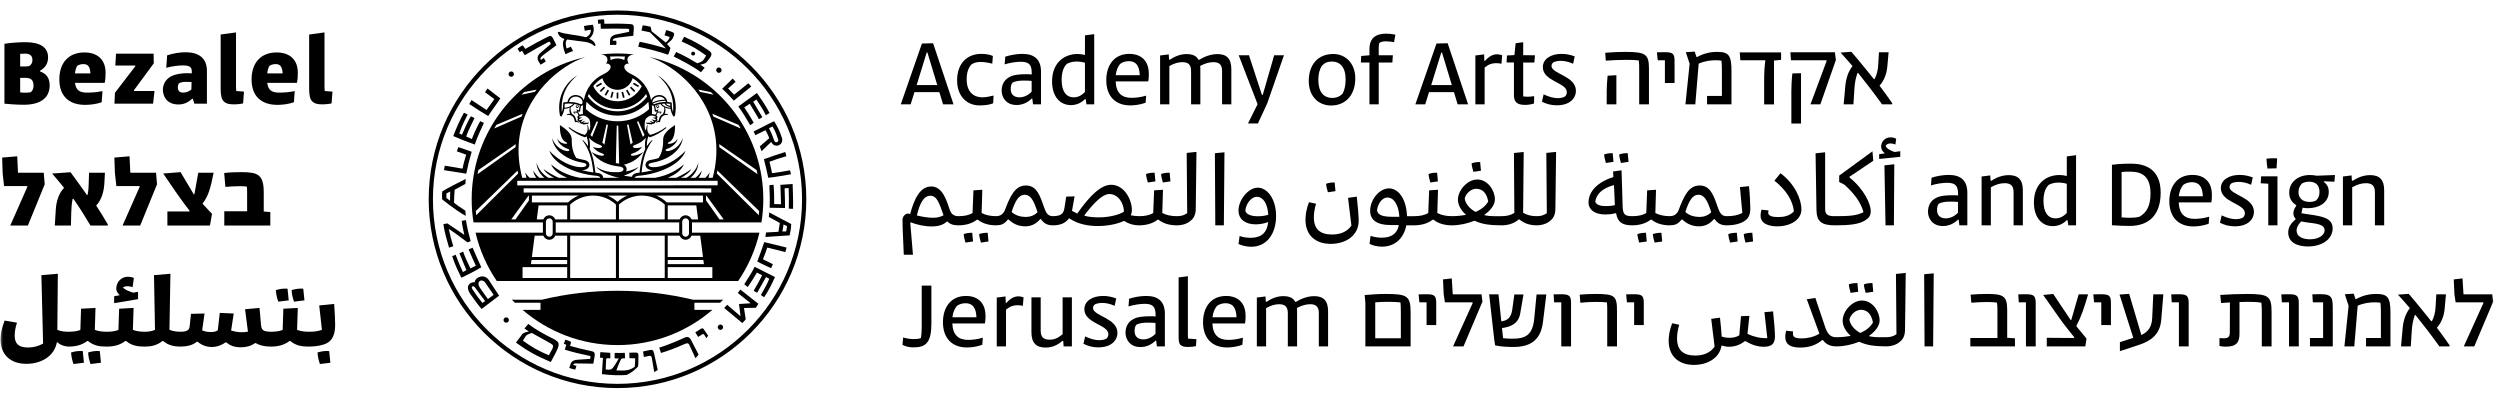 <svg width="407" height="65" viewBox="0 0 407 65" fill="none" xmlns="http://www.w3.org/2000/svg">
<g clip-path="url(#clip0_2962_2662)">
<mask id="mask0_2962_2662" style="mask-type:luminance" maskUnits="userSpaceOnUse" x="0" y="0" width="407" height="65">
<path d="M406.633 0.376H0V64.624H406.633V0.376Z" fill="white"/>
</mask>
<g mask="url(#mask0_2962_2662)">
<mask id="mask1_2962_2662" style="mask-type:luminance" maskUnits="userSpaceOnUse" x="-45" y="-43" width="470" height="159">
<path d="M-44.81 -42.727H424.606V115.86H-44.81V-42.727Z" fill="white"/>
</mask>
<g mask="url(#mask1_2962_2662)">
<path d="M0.663 30.294H4.426L4.458 30.408L1.668 36.718H4.539L7.281 30.002L7.119 28.12H2.933L2.804 25.444L0.338 25.654L0.419 28.12L0.663 30.294Z" fill="black"/>
<path d="M10.413 30.603C9.667 31.349 9.18 32.614 9.083 34.09L8.92 36.718H11.549L11.597 34.69C11.613 33.831 11.678 33.133 11.824 32.354H11.938C12.928 33.749 13.851 35.226 14.728 36.718H17.55V36.523C16.918 35.42 16.285 34.431 15.653 33.457C16.528 32.598 16.934 31.154 16.999 29.727L17.08 28.12H14.5L14.452 29.564C14.436 30.343 14.403 31.122 14.241 31.754H14.159C13.267 30.473 12.408 29.289 11.483 28.04L8.482 28.25C9.18 29.078 9.813 29.791 10.413 30.554V30.603Z" fill="black"/>
<path d="M18.946 30.294H22.709L22.741 30.408L19.952 36.718H22.823L25.564 30.002L25.402 28.12H21.216L21.087 25.444L18.621 25.654L18.703 28.12L18.946 30.294Z" fill="black"/>
<path d="M34.779 28.12H32.28L31.647 31.624L31.55 31.641L29.393 28.023L26.57 28.25L28.744 31.43C29.685 32.793 30.236 33.474 30.869 34.318L30.837 34.431H27.251V36.718H34.179L34.518 34.82L33.01 33.214V33.085C33.886 31.981 34.276 30.7 34.779 28.12Z" fill="black"/>
<path d="M36.514 34.398V36.718H44.009V34.528L42.938 34.431V31.365C42.938 28.461 42.046 28.023 39.288 28.023C38.348 28.023 37.374 28.056 36.498 28.169L36.693 30.424C37.407 30.375 38.266 30.311 39.029 30.311C39.451 30.311 39.84 30.327 40.181 30.375C40.213 30.603 40.23 30.862 40.23 31.235V34.398H36.514Z" fill="black"/>
<path d="M14.348 57.383C14.38 58.08 14.526 58.647 14.737 59.264L16.44 59.053L16.245 57.155C15.629 57.09 14.915 57.204 14.348 57.383Z" fill="black"/>
<path d="M11.574 57.383C11.607 58.08 11.752 58.647 11.963 59.264L13.666 59.053L13.472 57.155C12.856 57.09 12.142 57.204 11.574 57.383Z" fill="black"/>
<path d="M22.476 47.503L21.713 47.649C20.967 47.438 20.172 47.098 20.026 46.773C20.237 46.66 20.497 46.594 20.805 46.594C21.048 46.594 21.34 46.66 21.583 46.757L21.794 45.248C21.421 45.102 21.129 45.053 20.821 45.053C19.686 45.053 18.923 45.978 18.923 47.017C18.923 47.373 19.134 47.714 19.491 48.055L18.582 48.233V49.352L22.476 48.703V47.503Z" fill="black"/>
<path d="M44.912 47.227C44.945 47.925 45.091 48.493 45.301 49.109L47.004 48.898L46.81 47.001C46.194 46.935 45.48 47.049 44.912 47.227Z" fill="black"/>
<path d="M47.864 49.109L49.567 48.898L49.372 47.001C48.756 46.935 48.042 47.049 47.475 47.227C47.507 47.925 47.653 48.493 47.864 49.109Z" fill="black"/>
<path d="M51.693 57.383C51.726 58.08 51.871 58.647 52.083 59.264L53.785 59.053L53.591 57.155C52.975 57.09 52.261 57.204 51.693 57.383Z" fill="black"/>
<path d="M51.969 49.726L52.407 53.699C51.758 53.927 51.191 54.007 50.314 54.007L50.314 54.008L50.313 54.007C49.616 54.007 48.903 53.927 48.367 53.699L48.48 50.131L46.129 50.261L46.015 53.716C45.545 53.894 45.009 54.007 44.117 54.007L44.117 54.008L44.116 54.007C42.704 54.007 42.575 53.618 42.494 52.889L42.25 50.131L39.899 50.342L40.239 53.035C40.272 53.343 40.32 53.667 40.369 53.992C40.045 54.056 39.687 54.089 39.346 54.089C38.844 54.089 38.244 53.992 37.628 53.813L38.049 51.039L35.778 50.942L35.454 53.781C35.08 54.007 34.772 54.056 34.334 54.056C33.782 54.056 33.377 53.976 32.907 53.781L33.053 52.807L33.296 51.039L31.089 51.088L30.879 53.115C30.814 53.813 30.327 54.007 29.387 54.007C29.384 54.007 29.381 54.009 29.378 54.009C29.375 54.009 29.372 54.007 29.37 54.007C28.737 54.007 28.057 53.91 27.586 53.684L27.747 44.566L25.071 44.794L25.233 53.699C24.828 53.878 24.341 54.007 23.579 54.007C22.881 54.007 22.168 53.927 21.632 53.699L21.746 50.131L19.394 50.261L19.28 53.716C18.81 53.894 18.274 54.007 17.382 54.007L17.382 54.008L17.381 54.007C16.684 54.007 15.97 53.927 15.435 53.699L15.549 50.131L13.197 50.261L13.082 53.716C12.612 53.894 12.077 54.007 11.185 54.007L11.184 54.008L11.184 54.007C10.6 54.007 9.903 53.959 9.335 53.699L9.416 44.566L6.739 44.794L7.015 55.938C6.252 56.36 5.458 56.571 4.55 56.571C2.992 56.571 2.392 55.906 2.392 54.641C2.392 54.073 2.489 53.376 2.765 52.531L0.753 52.191C0.251 53.473 0.088 54.446 0.088 55.241C0.088 57.675 1.63 59.231 4.306 59.231C6.739 59.231 8.849 57.966 9.254 55.743V55.76L9.351 55.727C9.887 56.214 10.616 56.425 11.184 56.425H11.184C12.239 56.425 13.294 56.214 14.202 55.517H14.332C15.273 56.295 16.23 56.425 17.381 56.425H17.382C18.436 56.425 19.491 56.214 20.399 55.517H20.529C21.47 56.295 22.427 56.425 23.579 56.425C24.568 56.425 25.525 56.247 26.45 55.517H26.563C27.44 56.279 28.51 56.425 29.37 56.425C29.372 56.425 29.375 56.424 29.378 56.424C29.381 56.424 29.384 56.425 29.387 56.425C30.409 56.425 31.415 56.198 32.047 55.63H32.176C33.021 56.376 33.945 56.49 34.464 56.49C35.34 56.49 36.134 56.165 36.719 55.743H36.833C37.449 56.247 38.13 56.539 39.168 56.539C40.061 56.539 40.791 56.36 41.52 55.858H41.635C42.235 56.214 43.045 56.425 44.116 56.425H44.117H44.117C45.171 56.425 46.226 56.214 47.134 55.517H47.264C48.205 56.295 49.162 56.425 50.313 56.425H50.314C51.563 56.425 52.65 56.181 53.267 55.841C54.142 55.355 54.564 54.397 54.564 52.872C54.564 52.207 54.5 50.747 54.402 49.482L51.969 49.726Z" fill="black"/>
<path d="M8.085 13.908C8.085 12.659 7.518 11.977 6.528 11.637V11.507C7.404 11.004 7.826 10.307 7.826 9.349C7.826 7.728 6.593 6.867 4.111 6.867C3.397 6.867 1.889 6.933 0.721 7.128V16.877C2.522 17.055 3.641 17.055 3.852 17.055C6.593 17.055 8.085 15.936 8.085 13.908ZM3.284 8.766C3.609 8.749 3.932 8.733 4.111 8.733C4.809 8.733 5.279 9.025 5.279 9.755C5.279 10.177 5.117 10.533 4.76 10.761C4.533 10.809 4.176 10.825 3.706 10.825H3.284V8.766ZM3.284 12.675H4.127C5.02 12.675 5.458 12.999 5.458 13.94C5.458 14.378 5.36 14.703 5.02 14.995C4.76 15.076 4.355 15.092 4.014 15.092C3.673 15.092 3.543 15.075 3.284 15.027V12.675Z" fill="black"/>
<path d="M13.861 17.072C14.672 17.072 15.662 16.957 16.554 16.649L16.684 14.832C15.662 15.027 14.996 15.076 14.186 15.076C13.017 15.076 12.368 14.751 12.206 13.486H17.041C17.187 12.837 17.187 12.35 17.187 11.832C17.187 9.723 15.889 8.538 13.731 8.538C11.184 8.538 9.66 10.21 9.66 12.935C9.66 15.709 11.298 17.072 13.861 17.072ZM12.563 10.728C12.904 10.469 13.375 10.436 13.585 10.436C14.364 10.436 14.656 10.891 14.721 11.945H12.206C12.255 11.507 12.368 11.069 12.563 10.728Z" fill="black"/>
<path d="M25.151 14.816H21.826L21.794 14.703L25.038 10.307L25.005 8.733H18.89L18.776 10.664H22.021L22.037 10.777L18.711 15.108L18.631 16.877H24.924L25.151 14.816Z" fill="black"/>
<path d="M31.22 11.945C31.025 11.929 30.782 11.912 30.474 11.912C29.662 11.912 28.803 12.042 28.203 12.27C27.132 12.675 26.516 13.583 26.516 14.605C26.516 15.595 27.083 17.006 29.046 17.006C29.873 17.006 30.571 16.731 31.301 16.065L31.398 16.098L31.642 16.877H33.686V11.523C33.686 9.463 32.355 8.506 30.215 8.506C29.29 8.506 28.17 8.684 27.213 9.009L27.067 11.037C27.992 10.777 29.111 10.648 29.808 10.648C31.22 10.648 31.253 11.183 31.22 11.912V11.945ZM31.155 14.589C30.604 14.995 30.117 15.076 29.825 15.076C29.225 15.076 28.949 14.768 28.949 14.232C28.949 14.037 28.982 13.827 29.128 13.567C29.403 13.405 29.792 13.324 30.246 13.324C30.458 13.324 30.815 13.34 31.187 13.357L31.155 14.589Z" fill="black"/>
<path d="M38.065 16.99C38.649 16.99 39.249 16.909 39.574 16.844L39.72 14.914L38.454 14.816C38.438 14.589 38.422 14.363 38.422 14.07V5.278L35.924 5.619V14.444C35.924 15.482 36.053 16.163 36.459 16.536C36.897 16.926 37.465 16.99 38.065 16.99Z" fill="black"/>
<path d="M45.156 17.072C45.967 17.072 46.957 16.957 47.849 16.649L47.979 14.832C46.957 15.027 46.291 15.076 45.48 15.076C44.312 15.076 43.663 14.751 43.501 13.486H48.336C48.482 12.837 48.482 12.35 48.482 11.832C48.482 9.723 47.184 8.538 45.026 8.538C42.479 8.538 40.955 10.21 40.955 12.935C40.955 15.709 42.593 17.072 45.156 17.072ZM43.858 10.728C44.199 10.469 44.67 10.436 44.88 10.436C45.659 10.436 45.951 10.891 46.016 11.945H43.501C43.55 11.507 43.663 11.069 43.858 10.728Z" fill="black"/>
<path d="M52.471 16.99C53.055 16.99 53.655 16.909 53.98 16.844L54.126 14.914L52.861 14.816C52.845 14.589 52.828 14.363 52.828 14.07V5.278L50.33 5.619V14.444C50.33 15.482 50.459 16.163 50.865 16.536C51.303 16.926 51.871 16.99 52.471 16.99Z" fill="black"/>
<path d="M148.873 15.002H152.928L153.528 16.981H155.232L151.907 7.037L150.09 7.086L146.65 16.981H148.257L148.873 15.002ZM150.868 8.546H150.982L152.588 13.851H149.23L150.868 8.546Z" fill="black"/>
<path d="M159.434 17.159C160.147 17.159 160.975 17.111 161.688 16.819L161.753 15.553C161.137 15.716 160.472 15.845 159.92 15.845C158.558 15.845 157.373 15.018 157.373 12.925C157.373 11.758 157.681 10.995 158.136 10.508C158.509 10.233 158.996 10.087 159.596 10.087C160.261 10.087 160.893 10.2 161.543 10.362L161.64 9.113C161.105 8.87 160.44 8.773 159.742 8.773C157.39 8.773 155.816 10.395 155.816 13.071C155.816 15.796 157.536 17.159 159.434 17.159Z" fill="black"/>
<path d="M167.01 12.082C166.118 12.082 165.064 12.147 164.382 12.52C163.571 12.91 163.068 13.721 163.068 14.759C163.068 15.814 163.766 17.095 165.501 17.095C166.442 17.095 167.27 16.722 167.967 16.04L168.064 16.073L168.178 16.981H169.476V11.677C169.476 9.682 168.405 8.773 166.442 8.773C165.501 8.773 164.528 8.952 163.653 9.227L163.555 10.477C164.431 10.216 165.42 10.054 166.199 10.054C167.675 10.054 167.967 10.687 167.967 11.953V12.115C167.659 12.082 167.367 12.082 167.01 12.082ZM167.951 14.921C167.351 15.57 166.605 15.846 165.956 15.846C165.031 15.846 164.545 15.31 164.545 14.515C164.545 14.127 164.609 13.769 164.804 13.477C165.421 13.136 166.134 13.12 166.832 13.12C167.253 13.12 167.578 13.136 167.951 13.169V14.921Z" fill="black"/>
<path d="M174.343 17.111C175.089 17.111 175.949 16.852 176.647 16.121L176.76 16.17L176.874 16.981H178.139V5.561L176.63 5.756V8.951C176.225 8.838 175.852 8.789 175.43 8.789C173.24 8.789 171.277 10.233 171.277 13.25C171.277 15.748 172.591 17.111 174.343 17.111ZM173.71 10.379C174.23 10.119 174.7 10.021 175.284 10.021C175.738 10.021 176.192 10.087 176.63 10.216V14.97C175.884 15.765 175.17 15.845 174.83 15.845C173.499 15.845 172.835 14.791 172.835 12.991C172.835 11.839 173.126 10.898 173.71 10.379Z" fill="black"/>
<path d="M184.011 17.159C184.692 17.159 185.649 17.046 186.509 16.721L186.59 15.57C185.73 15.829 184.887 15.927 184.222 15.927C182.648 15.927 181.707 15.165 181.627 13.25H186.931C187.028 12.796 187.028 12.438 187.028 12.017C187.028 9.892 185.779 8.773 183.848 8.773C181.399 8.773 180.102 10.606 180.102 13.056C180.102 15.667 181.594 17.159 184.011 17.159ZM182.34 10.428C182.762 10.07 183.329 9.957 183.784 9.957C184.935 9.957 185.503 10.703 185.552 12.244H181.642C181.74 11.368 182.032 10.817 182.34 10.428Z" fill="black"/>
<path d="M197.542 10.119C198.499 10.119 198.953 10.525 198.953 11.563V16.981H200.462V11.271C200.462 9.519 199.683 8.805 198.207 8.805C197.039 8.805 195.985 9.275 195.206 9.746L195.092 9.698C194.735 9.049 194.086 8.805 193.146 8.805C192.108 8.805 191.182 9.227 190.436 9.73L190.323 9.698L190.274 8.854L188.863 9.032V16.981H190.372V10.752C191.182 10.281 191.913 10.119 192.481 10.119C193.438 10.119 193.908 10.525 193.908 11.563V16.981H195.417V11.287C195.417 11.077 195.417 10.898 195.384 10.736C196.228 10.281 196.941 10.119 197.542 10.119Z" fill="black"/>
<path d="M204.712 17.014L203.171 20.096H204.793L206.302 16.835L209.027 9H207.437L205.572 15.456H205.442L203.333 9H201.662L204.712 16.9V17.014Z" fill="black"/>
<path d="M216.701 17.176C219.085 17.176 220.642 15.456 220.642 12.748C220.642 10.314 219.052 8.79 217.057 8.79C214.591 8.79 213.066 10.492 213.066 13.202C213.066 15.651 214.624 17.176 216.701 17.176ZM215.207 10.703C215.662 10.233 216.083 10.021 216.862 10.021C218.127 10.021 219.068 10.915 219.068 12.925C219.068 13.932 218.874 14.71 218.566 15.261C218.128 15.716 217.576 15.943 216.911 15.943C215.468 15.943 214.624 14.953 214.624 12.991C214.624 12.05 214.818 11.287 215.207 10.703Z" fill="black"/>
<path d="M222.947 16.981H224.456V10.184H226.678L226.759 9H224.456V7.816C224.456 7.508 224.488 7.232 224.553 7.004C224.781 6.826 225.104 6.729 225.559 6.729C226.062 6.729 226.549 6.794 226.954 6.859L227.165 5.642C226.646 5.529 226.111 5.48 225.673 5.48C224.002 5.48 222.947 6.178 222.947 8.011V9L221.601 9.113L221.553 10.184H222.947V16.981Z" fill="black"/>
<path d="M232.646 15.002H236.702L237.302 16.981H239.005L235.679 7.037L233.862 7.086L230.424 16.981H232.029L232.646 15.002ZM234.641 8.546H234.755L236.361 13.851H233.003L234.641 8.546Z" fill="black"/>
<path d="M241.699 10.995C242.379 10.443 242.931 10.282 243.58 10.282C243.856 10.282 244.132 10.314 244.44 10.379L244.553 9C244.261 8.887 243.986 8.838 243.709 8.838C243.045 8.838 242.396 9.178 241.747 9.925L241.65 9.892L241.617 8.854L240.189 9.032V16.981H241.699V10.995Z" fill="black"/>
<path d="M246.469 15.473C246.469 16.592 246.938 17.078 248.318 17.078C248.756 17.078 249.258 16.998 249.745 16.852L249.761 15.651C249.291 15.732 248.935 15.748 248.658 15.748C248.448 15.748 248.22 15.732 247.977 15.699V10.184H249.794L249.891 9L247.977 8.984V6.875L246.744 7.037L246.549 8.967L245.333 9.032L245.268 10.168H246.469V15.473Z" fill="black"/>
<path d="M252.584 10.736C252.584 10.492 252.698 10.298 252.909 10.136C253.168 10.006 253.622 9.908 254.093 9.908C254.612 9.908 255.326 10.021 256.104 10.379L256.364 9.178C255.618 8.903 254.921 8.773 254.223 8.773C252.471 8.773 251.173 9.6 251.173 10.93C251.173 13.266 255.083 13.412 255.083 15.002C255.083 15.278 254.969 15.521 254.791 15.699C254.483 15.894 254.06 15.975 253.606 15.975C252.989 15.975 252.195 15.796 251.303 15.358L251.027 16.56C251.773 16.932 252.536 17.144 253.445 17.144C255.521 17.144 256.559 16.04 256.559 14.775C256.559 12.358 252.584 12.05 252.584 10.736Z" fill="black"/>
<path d="M261.572 16.981H263.146V12.244L261.718 12.325C261.621 13.266 261.572 14.174 261.572 14.888V16.981Z" fill="black"/>
<path d="M264.686 9.746C265.498 9.746 266.211 9.762 266.795 9.843C266.86 10.298 266.86 10.8 266.86 11.303V16.98H268.449V11.108C268.449 8.805 267.849 8.448 264.589 8.448C263.519 8.448 262.335 8.497 261.328 8.594L261.425 9.876C262.48 9.795 263.729 9.746 264.686 9.746Z" fill="black"/>
<path d="M271.046 9.81V13.509H272.619V9.876C272.619 8.691 272.263 8.497 271.03 8.497C270.64 8.497 270.153 8.497 269.748 8.513L269.878 9.81H271.046Z" fill="black"/>
<path d="M275.995 16.98L276.546 10.362C277.568 9.908 278.557 9.81 279.304 9.81C279.693 9.81 279.985 9.827 280.245 9.876C280.326 10.508 280.326 11.141 280.326 11.806V15.618H277.909V16.98H281.883V11.546C281.883 9.016 281.445 8.448 279.564 8.448C278.396 8.448 277.373 8.691 276.206 9.324L275.898 8.4L274.453 8.497L275.07 10.379L274.389 16.98H275.995Z" fill="black"/>
<path d="M287.399 9.811C287.269 10.768 287.204 11.725 287.204 13.233V16.997H288.81V9.859L289.962 9.746V8.529H283.23L283.328 9.811H287.399Z" fill="black"/>
<path d="M297.327 9.81L297.376 9.925L294.748 16.981H296.354L298.884 9.762L298.722 8.513H291.471L291.568 9.81H297.327Z" fill="black"/>
<path d="M291.633 20.112H293.207V11.92L291.795 11.952C291.682 12.925 291.633 14.078 291.633 14.824V20.112Z" fill="black"/>
<path d="M301.561 10.8C300.944 11.595 300.555 12.633 300.425 13.931L300.149 16.981H301.739L301.902 14.418C301.951 13.51 302.128 12.617 302.405 11.871L302.485 11.855C303.686 13.348 305.081 15.148 306.395 16.981H308.05V16.803C307.368 15.796 306.686 14.873 305.989 13.948C306.67 13.217 307.142 12.098 307.255 10.849L307.465 8.513H305.892L305.778 10.508C305.746 11.4 305.502 12.309 305.194 12.845L305.081 12.893C303.913 11.466 302.68 9.892 301.398 8.432L299.646 8.562C300.279 9.243 300.928 9.989 301.561 10.719V10.8Z" fill="black"/>
<path d="M159.402 38.112C159.435 38.55 159.548 38.989 159.694 39.491L160.927 39.312L160.797 37.901C160.327 37.886 159.808 37.95 159.402 38.112Z" fill="black"/>
<path d="M158.282 37.901C157.811 37.886 157.292 37.95 156.887 38.112C156.919 38.55 157.033 38.989 157.179 39.491L158.411 39.312L158.282 37.901Z" fill="black"/>
<path d="M190.418 28.12C189.948 28.104 189.429 28.168 189.023 28.33C189.056 28.768 189.17 29.207 189.316 29.709L190.548 29.532L190.418 28.12Z" fill="black"/>
<path d="M186.866 29.709L188.099 29.532L187.969 28.12C187.499 28.104 186.98 28.168 186.574 28.33C186.607 28.768 186.72 29.207 186.866 29.709Z" fill="black"/>
<path d="M193.275 34.705C192.723 35.078 192.269 35.192 191.572 35.192H191.571C190.679 35.192 189.836 35.013 189.219 34.673L189.333 30.893L187.889 30.991L187.743 34.689C187.11 35.03 186.461 35.192 185.439 35.192C185.436 35.192 185.434 35.193 185.431 35.193C185.427 35.193 185.425 35.192 185.422 35.192C185.033 35.192 184.595 35.144 184.076 35.046C184.205 34.82 184.27 34.527 184.27 34.187C184.27 32.483 183.021 30.082 180.896 30.082C179.274 30.082 177.44 31.801 175.38 34.771L174.521 34.333L174.942 31.964L173.58 32.013L173.288 33.894C173.109 34.949 172.558 35.159 171.422 35.192C171.42 35.192 171.418 35.193 171.415 35.193C171.412 35.193 171.409 35.192 171.406 35.192C170.643 35.192 170.319 34.689 170.059 33.975C169.346 31.915 168.81 30.196 167.026 30.196C165.306 30.196 164.495 31.769 163.538 34.364C163.181 34.997 162.711 35.192 162.159 35.192H162.159C161.266 35.192 160.423 35.013 159.807 34.673L159.92 30.893L158.476 30.991L158.33 34.689C157.698 35.03 157.049 35.192 156.027 35.192H156.026C155.134 35.192 154.81 34.673 154.647 34.219C154.08 32.548 153.431 30.358 151.598 30.358C149.797 30.358 148.84 32.354 148.175 34.836C147.98 34.787 147.834 34.771 147.737 34.771C147.315 34.819 146.926 35.322 146.926 35.76C146.926 36.23 146.942 36.717 146.958 37.382L147.137 41.47H148.629L148.191 36.263L148.273 36.197C149.213 36.571 150.478 36.863 151.679 36.863C152.847 36.863 153.609 36.571 154.161 36.068H154.258C154.631 36.474 155.166 36.684 156.026 36.684H156.027C157.114 36.684 158.201 36.425 159.061 35.76H159.174C159.969 36.392 161.007 36.684 162.159 36.684H162.159C162.971 36.668 163.489 36.506 164.073 35.744H164.203C164.884 36.392 165.761 36.847 166.912 36.847C167.723 36.847 168.551 36.587 169.346 35.679H169.475C169.978 36.441 170.611 36.684 171.406 36.684C171.409 36.684 171.411 36.683 171.414 36.683C171.417 36.683 171.419 36.684 171.422 36.684C172.493 36.684 173.418 36.392 174.002 35.581H174.132C175.478 36.49 177.165 36.798 178.69 36.798C180.328 36.798 181.902 36.474 182.924 35.987H183.054C183.897 36.522 184.692 36.684 185.422 36.684C185.425 36.684 185.427 36.683 185.431 36.683C185.434 36.683 185.436 36.684 185.439 36.684C186.526 36.684 187.613 36.425 188.473 35.76H188.586C189.381 36.392 190.419 36.684 191.571 36.684H191.572C192.496 36.684 193.275 36.425 193.826 35.938C194.329 35.549 194.654 34.997 194.67 33.975L194.783 24.729L193.194 24.892L193.275 34.705ZM151.873 35.451C150.998 35.451 150.008 35.257 149.262 35.079C149.716 33.18 150.349 31.867 151.452 31.867C152.522 31.867 152.879 32.97 153.609 35.046C153.041 35.371 152.458 35.451 151.873 35.451ZM167.01 35.322C166.215 35.322 165.322 35.095 164.69 34.51C165.322 32.564 165.907 31.705 166.815 31.705C167.723 31.705 168.259 32.5 168.907 34.543C168.405 35.079 167.691 35.322 167.01 35.322ZM178.933 35.387C178.301 35.387 177.473 35.354 176.581 35.144L176.549 35.03C178.317 32.71 179.598 31.591 180.604 31.591C182.064 31.591 182.989 33.132 182.972 34.479C181.902 35.111 180.182 35.387 178.933 35.387Z" fill="black"/>
<path d="M197.85 36.684H199.245L199.342 24.794L197.785 24.94L197.85 36.684Z" fill="black"/>
<path d="M207.745 35.176C207.745 32.289 206.252 30.553 204.776 30.553C203.203 30.553 201.629 32.565 201.629 34.252C201.629 35.809 202.862 36.523 204.419 36.523C204.987 36.523 205.765 36.425 206.463 36.149C206.284 37.82 205.409 38.712 203.608 38.712C203.105 38.712 202.424 38.648 201.807 38.42L201.629 39.719C202.164 39.978 202.927 40.173 203.69 40.173C206.252 40.173 207.745 38.047 207.745 35.176ZM204.792 35.208C203.446 35.208 202.862 34.771 202.748 34.349C202.765 33.392 203.576 32.045 204.63 32.045C205.652 32.045 206.366 33.181 206.479 34.965C206.025 35.111 205.425 35.208 204.792 35.208Z" fill="black"/>
<path d="M219.458 32.208L220.01 36.733C219.264 37.788 218.144 38.177 216.846 38.177C214.883 38.177 213.894 37.269 213.894 35.371C213.894 34.674 214.024 33.959 214.25 33.165L213.099 32.921C212.677 34.024 212.531 34.981 212.531 35.76C212.531 38.34 214.201 39.702 216.651 39.702C219.101 39.702 221.194 38.34 221.194 35.938C221.194 35.289 221.064 33.635 220.886 32.013L219.458 32.208Z" fill="black"/>
<path d="M216.181 31.299L217.413 31.121L217.284 29.709C216.813 29.694 216.294 29.758 215.889 29.92C215.921 30.358 216.035 30.796 216.181 31.299Z" fill="black"/>
<path d="M232.859 29.709L234.091 29.531L233.962 28.119C233.491 28.104 232.973 28.168 232.566 28.33C232.599 28.768 232.713 29.206 232.859 29.709Z" fill="black"/>
<path d="M241.099 27.794L240.969 26.384C240.498 26.368 239.98 26.432 239.574 26.594C239.606 27.032 239.72 27.471 239.866 27.973L241.099 27.794Z" fill="black"/>
<path d="M253.332 24.729L251.742 24.892L251.823 34.705C251.272 35.079 250.818 35.192 250.121 35.192H250.12C249.309 35.192 248.546 34.998 247.963 34.641L248.06 24.745L246.47 24.908L246.535 34.657C245.951 35.03 245.351 35.192 244.41 35.192H244.41H243.16C242.673 35.192 242.187 35.144 241.717 35.046L241.652 34.982C242.706 34.219 243.371 33.343 243.371 32.451C243.371 31.007 242.204 29.222 240.5 29.222C238.894 29.222 237.353 30.975 237.353 32.5C237.353 33.327 237.807 34.218 238.635 34.933L238.569 34.998C237.905 35.111 237.174 35.192 236.347 35.192C235.455 35.192 234.611 35.014 233.995 34.674L234.108 30.893L232.664 30.991L232.518 34.69C231.886 35.03 231.236 35.192 230.215 35.192C230.212 35.192 230.21 35.193 230.207 35.193C230.204 35.193 230.201 35.192 230.198 35.192H229.063C228.933 32.078 227.473 30.667 226.143 30.667C224.536 30.667 223.06 32.516 223.06 34.316C223.06 35.89 224.277 36.636 226.37 36.636H227.733C227.489 38.015 226.532 38.696 224.926 38.696C224.423 38.696 223.726 38.599 223.126 38.404L222.963 39.702C223.466 39.962 224.228 40.156 224.991 40.156C227.164 40.156 228.56 38.712 228.949 36.684H230.198C230.201 36.684 230.204 36.684 230.207 36.684C230.21 36.684 230.212 36.684 230.215 36.684C231.302 36.684 232.389 36.425 233.249 35.76H233.362C234.157 36.392 235.195 36.684 236.347 36.684C237.629 36.684 238.894 36.392 239.981 35.954H240.111C241.328 36.539 242.674 36.669 244.409 36.684H244.41C245.415 36.684 246.421 36.441 247.249 35.728H247.362C248.125 36.377 249.13 36.684 250.12 36.684H250.12C251.044 36.684 251.823 36.425 252.375 35.939C252.877 35.549 253.203 34.998 253.218 33.975L253.332 24.729ZM226.597 35.29C225.251 35.29 224.31 35.062 224.18 34.252C224.261 33.375 224.877 32.159 225.9 32.159C227.018 32.159 227.733 33.587 227.813 35.29H226.597ZM240.176 34.479C239.235 33.944 238.554 33.148 238.456 32.305C238.651 31.477 239.494 30.732 240.322 30.732C241.165 30.732 242.009 31.218 242.284 32.808C241.863 33.521 241.214 34.057 240.289 34.479H240.176Z" fill="black"/>
<path d="M263.892 26.53L265.125 26.351L264.995 24.94C264.525 24.924 264.005 24.989 263.6 25.151C263.632 25.589 263.746 26.027 263.892 26.53Z" fill="black"/>
<path d="M262.675 26.351L262.545 24.94C262.075 24.924 261.556 24.989 261.15 25.151C261.182 25.589 261.297 26.027 261.443 26.53L262.675 26.351Z" fill="black"/>
<path d="M269.082 38.112C269.115 38.55 269.228 38.989 269.374 39.491L270.607 39.312L270.477 37.901C270.007 37.886 269.487 37.95 269.082 38.112Z" fill="black"/>
<path d="M266.568 38.112C266.601 38.55 266.715 38.989 266.86 39.491L268.093 39.312L267.964 37.901C267.493 37.886 266.975 37.95 266.568 38.112Z" fill="black"/>
<path d="M273.755 35.744H273.885C274.566 36.393 275.442 36.847 276.594 36.847C277.406 36.847 278.232 36.587 279.027 35.679H279.157C279.66 36.441 280.292 36.684 281.087 36.684C281.09 36.684 281.093 36.684 281.096 36.684C281.099 36.684 281.102 36.684 281.105 36.684C282.419 36.684 283.538 36.377 284.171 35.858C284.69 35.468 284.95 34.9 284.95 33.911C284.95 33.327 284.868 31.494 284.738 30.309L283.263 30.455L283.652 34.673C282.905 35.062 282.095 35.192 281.105 35.192C281.102 35.192 281.099 35.193 281.096 35.193C281.093 35.193 281.09 35.192 281.087 35.192C280.325 35.192 280.001 34.689 279.741 33.975C279.027 31.915 278.492 30.196 276.707 30.196C274.988 30.196 274.177 31.77 273.22 34.365C272.863 34.997 272.393 35.192 271.841 35.192C270.949 35.192 270.105 35.014 269.489 34.673L269.602 30.893L268.159 30.991L268.013 34.689C267.38 35.03 266.731 35.192 265.709 35.192C264.492 35.192 264.217 34.868 264.168 33.635L263.989 27.73L262.61 27.909L262.659 28.817C259.382 29.871 258.604 31.737 258.604 32.954C258.604 34.041 259.496 34.916 261.345 34.916C261.783 34.916 262.4 34.884 263 34.706L263.113 34.754C263.341 36.133 264.087 36.684 265.709 36.684C266.796 36.684 267.883 36.425 268.742 35.761H268.856C269.651 36.393 270.689 36.684 271.841 36.684C272.652 36.669 273.171 36.507 273.755 35.744ZM276.497 31.705C277.406 31.705 277.94 32.5 278.589 34.544C278.086 35.079 277.373 35.322 276.691 35.322C275.896 35.322 275.004 35.095 274.371 34.511C275.004 32.565 275.588 31.705 276.497 31.705ZM261.443 33.554C260.599 33.554 259.934 33.408 259.706 32.84C259.901 31.591 260.826 30.65 262.756 30.131L262.902 33.392C262.416 33.521 261.88 33.554 261.443 33.554Z" fill="black"/>
<path d="M284.171 39.491L285.404 39.312L285.274 37.901C284.804 37.886 284.284 37.95 283.879 38.112C283.912 38.55 284.025 38.989 284.171 39.491Z" fill="black"/>
<path d="M281.655 39.491L282.888 39.312L282.758 37.901C282.288 37.886 281.769 37.95 281.363 38.112C281.396 38.55 281.509 38.989 281.655 39.491Z" fill="black"/>
<path d="M293.272 34.09C293.272 32.434 292.186 29.92 289.866 28.201L288.876 29.417C290.709 30.845 291.909 32.678 292.039 34.414C291.342 35.193 290.304 35.339 289.444 35.339C288.584 35.339 287.87 35.16 287.87 34.657C287.87 34.56 287.887 34.414 287.902 34.252L286.767 34.138C286.685 34.446 286.621 34.803 286.621 35.095C286.621 36.49 288.081 36.847 289.33 36.847C291.568 36.847 293.272 35.728 293.272 34.09Z" fill="black"/>
<path d="M303.378 34.543C302.242 35.143 300.896 35.192 298.738 35.192C298.735 35.192 298.733 35.193 298.73 35.193C298.727 35.193 298.725 35.192 298.722 35.192C297.586 35.192 297.132 34.981 297.132 34.008V24.794L295.574 24.956L295.72 34.154C295.737 36.069 296.564 36.685 298.722 36.685C298.725 36.685 298.727 36.684 298.73 36.684C298.733 36.684 298.735 36.685 298.738 36.685C301.171 36.685 302.648 36.507 303.653 35.874C304.221 35.533 304.562 35.095 304.562 34.382C304.562 33.197 303.491 30.829 301.107 28.898V28.768L304.968 26.173L304.838 24.631L299.42 28.59V29.628L300.247 30.05C302.064 31.656 302.988 33.116 303.378 34.543Z" fill="black"/>
<path d="M307.71 23.351C307.986 23.351 308.294 23.399 308.57 23.529L308.7 22.587C308.392 22.425 308.083 22.361 307.792 22.361C306.834 22.361 306.25 23.107 306.25 23.853C306.25 24.275 306.461 24.648 306.851 24.972L305.926 25.102V25.881L309.365 25.524V24.616L308.424 24.746C307.661 24.486 307.077 24.129 306.98 23.723C307.142 23.513 307.385 23.351 307.71 23.351Z" fill="black"/>
<path d="M308.326 36.685L308.391 26.741L306.785 26.92L306.964 36.685H308.326Z" fill="black"/>
<path d="M317.25 28.476C316.309 28.476 315.335 28.655 314.459 28.93L314.362 30.18C315.238 29.92 316.227 29.758 317.006 29.758C318.483 29.758 318.775 30.391 318.775 31.656V31.818C318.466 31.785 318.174 31.785 317.817 31.785C316.925 31.785 315.871 31.851 315.189 32.224C314.379 32.613 313.875 33.424 313.875 34.462C313.875 35.517 314.573 36.799 316.309 36.799C317.25 36.799 318.077 36.425 318.775 35.743L318.872 35.776L318.986 36.684H320.283V31.38C320.283 29.385 319.212 28.476 317.25 28.476ZM318.758 34.625C318.158 35.273 317.412 35.549 316.763 35.549C315.838 35.549 315.351 35.013 315.351 34.218C315.351 33.83 315.417 33.472 315.612 33.18C316.227 32.84 316.941 32.824 317.639 32.824C318.06 32.824 318.386 32.84 318.758 32.872V34.625Z" fill="black"/>
<path d="M324.112 30.488C324.989 29.985 325.735 29.822 326.351 29.822C327.325 29.822 327.811 30.229 327.811 31.267V36.684H329.319V30.974C329.319 29.222 328.525 28.509 327.032 28.509C325.864 28.509 324.923 28.963 324.177 29.434L324.064 29.401L324.015 28.557L322.604 28.735V36.684H324.112V30.488Z" fill="black"/>
<path d="M336.49 35.825L336.604 35.874L336.718 36.684H337.983V25.264L336.474 25.459V28.655C336.069 28.541 335.695 28.493 335.274 28.493C333.084 28.493 331.121 29.936 331.121 32.954C331.121 35.452 332.435 36.814 334.187 36.814C334.933 36.814 335.793 36.555 336.49 35.825ZM332.678 32.694C332.678 31.542 332.97 30.601 333.554 30.082C334.073 29.822 334.544 29.725 335.128 29.725C335.582 29.725 336.036 29.79 336.474 29.92V34.673C335.728 35.468 335.015 35.549 334.674 35.549C333.344 35.549 332.678 34.495 332.678 32.694Z" fill="black"/>
<path d="M351.756 31.347C351.756 27.519 349.21 26.643 346.987 26.643C346.306 26.643 345.317 26.643 343.824 26.822V36.668C345.073 36.75 345.803 36.782 346.695 36.782C349.907 36.782 351.756 34.949 351.756 31.347ZM345.397 28.006C345.868 27.941 346.306 27.941 346.793 27.941C348.836 27.941 350.102 28.817 350.102 31.51C350.102 33.424 349.534 34.559 348.333 35.273C347.798 35.419 347.327 35.452 346.857 35.452C346.386 35.452 345.9 35.435 345.397 35.387V28.006Z" fill="black"/>
<path d="M356.916 28.476C354.467 28.476 353.168 30.309 353.168 32.759C353.168 35.371 354.661 36.863 357.078 36.863C357.759 36.863 358.717 36.75 359.576 36.425L359.657 35.274C358.797 35.533 357.954 35.63 357.289 35.63C355.716 35.63 354.774 34.868 354.693 32.954H359.998C360.096 32.5 360.096 32.142 360.096 31.721C360.096 29.596 358.846 28.476 356.916 28.476ZM354.71 31.948C354.807 31.072 355.098 30.521 355.407 30.131C355.828 29.774 356.397 29.66 356.851 29.66C358.003 29.66 358.57 30.407 358.619 31.948H354.71Z" fill="black"/>
<path d="M363.989 35.679C363.372 35.679 362.577 35.5 361.685 35.062L361.41 36.263C362.156 36.636 362.918 36.847 363.827 36.847C365.904 36.847 366.942 35.743 366.942 34.479C366.942 32.061 362.967 31.753 362.967 30.439C362.967 30.196 363.081 30.001 363.292 29.839C363.551 29.709 364.005 29.612 364.476 29.612C364.995 29.612 365.709 29.725 366.487 30.082L366.747 28.881C366.001 28.606 365.304 28.476 364.605 28.476C362.854 28.476 361.556 29.304 361.556 30.634C361.556 32.969 365.466 33.115 365.466 34.705C365.466 34.981 365.352 35.225 365.173 35.403C364.865 35.597 364.443 35.679 363.989 35.679Z" fill="black"/>
<path d="M370.625 27.406L370.722 25.784C370.105 25.735 369.441 25.767 368.986 25.832C369.003 26.4 369.051 26.87 369.148 27.438L370.625 27.406Z" fill="black"/>
<path d="M368.045 29.839L369.277 29.904V36.684H370.77V28.703H368.11L368.045 29.839Z" fill="black"/>
<path d="M376.041 28.493C374.16 28.493 372.684 29.612 372.684 31.364C372.684 32.305 373.122 32.969 373.819 33.392V33.521C373.494 33.975 373.365 34.332 373.365 34.722C373.365 35.079 373.478 35.354 373.706 35.597V35.728C372.976 36.328 372.521 36.992 372.521 37.837C372.521 39.572 374.144 40.124 375.734 40.124C378.183 40.124 379.756 38.826 379.756 37.187C379.756 35.5 378.102 35.225 375.863 34.9C375.506 34.851 375.231 34.82 374.663 34.705L374.873 33.813C375.133 33.878 375.441 33.894 375.734 33.894C377.55 33.894 379.123 32.969 379.123 31.234C379.123 30.537 378.864 30.017 378.329 29.628V29.514L380.048 29.58L380.13 28.493L377.177 28.606C376.804 28.541 376.447 28.493 376.041 28.493ZM375.49 36.198C377.096 36.409 378.443 36.489 378.443 37.496C378.443 38.339 377.388 38.956 376.074 38.956C374.873 38.956 373.884 38.517 373.884 37.528C373.884 36.992 374.16 36.538 374.63 36.051L375.49 36.198ZM377.615 31.267C377.615 31.899 377.388 32.337 377.047 32.646C376.69 32.824 376.318 32.872 376.009 32.872C374.776 32.872 374.193 32.191 374.193 31.25C374.193 30.682 374.419 30.228 374.776 29.855C375.247 29.628 375.603 29.58 375.928 29.58C377.113 29.58 377.615 30.26 377.615 31.267Z" fill="black"/>
<path d="M382.937 30.488C383.813 29.985 384.559 29.822 385.175 29.822C386.149 29.822 386.635 30.229 386.635 31.267V36.684H388.144V30.974C388.144 29.222 387.349 28.509 385.857 28.509C384.688 28.509 383.748 28.963 383.001 29.434L382.888 29.401L382.839 28.557L381.428 28.735V36.684H382.937V30.488Z" fill="black"/>
<path d="M287.248 50.824L287.718 55.043C286.615 55.091 285.56 54.848 284.49 54.361L284.798 51.424L283.435 51.473L283.16 54.588C282.64 54.913 282.056 54.994 281.553 54.994C281.115 54.994 280.694 54.928 280.288 54.782C280.239 53.972 280.142 52.836 280.013 51.716L278.585 51.911L279.137 56.438C278.39 57.492 277.271 57.881 275.973 57.881C274.01 57.881 273.021 56.973 273.021 55.075C273.021 54.377 273.151 53.663 273.378 52.869L272.226 52.625C271.804 53.728 271.658 54.685 271.658 55.464C271.658 58.043 273.329 59.406 275.779 59.406C278.017 59.406 279.964 58.27 280.272 56.243C280.645 56.372 281.067 56.453 281.473 56.453C282.348 56.453 283.257 56.177 284.052 55.545H284.182C285.123 56.097 286.031 56.453 287.166 56.453C287.831 56.453 288.27 56.292 288.464 56.113C288.789 55.869 288.967 55.383 288.967 54.751C288.967 54.118 288.821 52.171 288.659 50.695L287.248 50.824Z" fill="black"/>
<path d="M303.732 47.678L304.964 47.499L304.835 46.087C304.364 46.072 303.845 46.136 303.439 46.299C303.472 46.737 303.586 47.174 303.732 47.678Z" fill="black"/>
<path d="M301.282 47.678L302.515 47.499L302.386 46.087C301.915 46.072 301.396 46.136 300.99 46.299C301.023 46.737 301.136 47.174 301.282 47.678Z" fill="black"/>
<path d="M308.743 54.41C308.192 54.782 307.738 54.896 307.04 54.896H305.791C305.304 54.896 304.817 54.848 304.347 54.75L304.282 54.685C305.337 53.923 306.002 53.047 306.002 52.154C306.002 50.711 304.834 48.926 303.13 48.926C301.524 48.926 299.983 50.678 299.983 52.203C299.983 53.031 300.437 53.923 301.265 54.636L301.2 54.702C300.535 54.815 299.805 54.896 298.977 54.896C298.974 54.896 298.972 54.897 298.969 54.897C298.966 54.897 298.964 54.896 298.961 54.896C298.263 54.896 297.614 54.669 297.16 53.306L295.538 48.504L294.143 48.716L296.187 54.296L296.122 54.377C295.164 54.897 294.257 55.091 293.283 55.091C292.196 55.091 291.888 54.848 291.888 54.312C291.888 54.182 291.888 54.118 291.92 53.956L290.785 53.841C290.688 54.166 290.639 54.507 290.639 54.815C290.639 56.064 291.45 56.583 293.072 56.583C294.678 56.583 295.798 56.081 296.641 55.366H296.771C297.306 56.096 298.02 56.389 298.961 56.389C298.964 56.389 298.966 56.388 298.969 56.388C298.972 56.388 298.974 56.389 298.977 56.389C300.259 56.389 301.524 56.096 302.611 55.658H302.741C303.957 56.243 305.304 56.372 307.04 56.389C307.964 56.389 308.743 56.13 309.295 55.643C309.798 55.253 310.122 54.702 310.138 53.68L310.252 44.433L308.662 44.595L308.743 54.41ZM302.806 54.182C301.865 53.647 301.183 52.852 301.086 52.008C301.281 51.181 302.124 50.435 302.952 50.435C303.795 50.435 304.639 50.922 304.915 52.511C304.493 53.225 303.844 53.761 302.919 54.182H302.806Z" fill="black"/>
<path d="M313.319 56.389H314.714L314.811 44.498L313.254 44.644L313.319 56.389Z" fill="black"/>
<path d="M225.593 47.855C224.49 47.855 223.225 47.937 222.17 48.034L222.283 49.316V56.389H229.648V50.857C229.648 48.163 229.064 47.855 225.593 47.855ZM228.058 55.074H223.89V49.218C224.717 49.153 225.382 49.137 225.885 49.137C226.874 49.137 227.507 49.17 227.994 49.234C228.026 49.64 228.058 50.078 228.058 50.727V55.074Z" fill="black"/>
<path d="M232.229 47.904C231.839 47.904 231.353 47.905 230.947 47.92L231.077 49.219H232.245V52.917H233.818V49.283C233.818 48.099 233.462 47.904 232.229 47.904Z" fill="black"/>
<path d="M236.511 47.92L236.348 45.325L234.92 45.487L235.034 47.92L235.229 49.219H239.722L239.754 49.332L236.559 56.389H238.262L241.344 49.104L241.198 47.92H236.511Z" fill="black"/>
<path d="M249.764 51.96C249.504 54.523 248.336 55.139 246.292 55.139C245.725 55.139 245.205 55.123 244.703 55.058L244.524 53.403C246.065 53.209 247.249 52.625 247.509 50.938L248.028 47.937H246.536L246.195 50.403C246.016 51.668 245.481 52.139 244.541 52.301H244.41L243.957 47.92H242.432L243.193 54.685C243.242 55.172 243.308 55.643 243.405 56.226C244.329 56.438 245.482 56.486 246.39 56.486C248.872 56.486 250.802 55.594 251.191 52.463L251.743 47.937H250.153L249.764 51.96Z" fill="black"/>
<path d="M254.177 47.904C253.771 47.904 253.333 47.904 252.928 47.92L253.009 49.219H254.177V56.389H255.767V49.299C255.767 48.132 255.41 47.904 254.177 47.904Z" fill="black"/>
<path d="M259.71 47.855C258.785 47.855 257.942 47.904 257.18 47.969L257.277 49.283C258.056 49.201 258.948 49.153 259.727 49.153C260.505 49.153 261.17 49.17 261.608 49.234C261.657 49.688 261.657 50.078 261.657 50.597V56.389H263.247V50.71C263.247 48.18 262.955 47.855 259.71 47.855Z" fill="black"/>
<path d="M266.02 47.904C265.63 47.904 265.144 47.905 264.738 47.92L264.867 49.219H266.036V52.917H267.609V49.283C267.609 48.099 267.253 47.904 266.02 47.904Z" fill="black"/>
<path d="M150.056 53.095C150.056 53.728 150.04 54.41 149.911 55.042C149.602 55.156 149.294 55.205 148.84 55.205C148.207 55.205 147.592 55.107 147.023 54.945L146.926 56.145C147.445 56.405 147.997 56.551 148.727 56.551C149.587 56.551 150.348 56.405 150.835 55.886C151.42 55.285 151.63 54.15 151.63 52.723V46.494H150.056V53.095Z" fill="black"/>
<path d="M157.259 48.181C154.81 48.181 153.512 50.014 153.512 52.463C153.512 55.075 155.005 56.567 157.422 56.567C158.103 56.567 159.06 56.453 159.92 56.129L160.001 54.977C159.141 55.236 158.298 55.334 157.633 55.334C156.059 55.334 155.118 54.572 155.037 52.657H160.342C160.439 52.203 160.439 51.847 160.439 51.424C160.439 49.299 159.189 48.181 157.259 48.181ZM155.053 51.652C155.151 50.776 155.442 50.224 155.751 49.835C156.172 49.478 156.741 49.365 157.195 49.365C158.346 49.365 158.914 50.111 158.963 51.652H155.053Z" fill="black"/>
<path d="M163.829 49.332L163.732 49.299L163.699 48.261L162.271 48.44V56.389H163.781V50.403C164.462 49.851 165.013 49.689 165.662 49.689C165.937 49.689 166.214 49.722 166.522 49.786L166.636 48.407C166.344 48.294 166.067 48.245 165.791 48.245C165.127 48.245 164.478 48.586 163.829 49.332Z" fill="black"/>
<path d="M172.995 54.393C172.152 55.139 171.503 55.302 170.903 55.302C169.913 55.302 169.426 54.913 169.426 53.842V48.407H167.918V54.101C167.918 55.853 168.729 56.584 170.221 56.584C171.308 56.584 172.168 56.178 172.979 55.48L173.092 55.513L173.158 56.389H174.504V48.407H172.995V54.393Z" fill="black"/>
<path d="M177.943 50.143C177.943 49.9 178.058 49.706 178.268 49.543C178.528 49.414 178.982 49.316 179.453 49.316C179.971 49.316 180.685 49.429 181.463 49.786L181.724 48.586C180.978 48.31 180.28 48.181 179.582 48.181C177.83 48.181 176.533 49.008 176.533 50.338C176.533 52.674 180.442 52.82 180.442 54.41C180.442 54.685 180.329 54.929 180.15 55.107C179.842 55.302 179.42 55.383 178.966 55.383C178.349 55.383 177.554 55.205 176.662 54.767L176.387 55.967C177.133 56.34 177.895 56.551 178.804 56.551C180.88 56.551 181.918 55.448 181.918 54.182C181.918 51.765 177.943 51.457 177.943 50.143Z" fill="black"/>
<path d="M186.607 48.181C185.666 48.181 184.693 48.358 183.817 48.635L183.719 49.884C184.596 49.624 185.585 49.462 186.364 49.462C187.84 49.462 188.132 50.094 188.132 51.36V51.522C187.823 51.49 187.531 51.49 187.175 51.49C186.282 51.49 185.228 51.555 184.547 51.928C183.736 52.317 183.232 53.128 183.232 54.166C183.232 55.221 183.931 56.502 185.666 56.502C186.607 56.502 187.434 56.13 188.132 55.448L188.229 55.48L188.343 56.389H189.641V51.084C189.641 49.089 188.569 48.181 186.607 48.181ZM188.116 54.328C187.516 54.977 186.77 55.253 186.121 55.253C185.196 55.253 184.709 54.718 184.709 53.923C184.709 53.534 184.774 53.177 184.969 52.885C185.585 52.544 186.298 52.528 186.997 52.528C187.418 52.528 187.743 52.544 188.116 52.577V54.328Z" fill="black"/>
<path d="M193.387 54.425V44.968L191.879 45.163V54.75C191.879 55.399 191.911 55.869 192.187 56.161C192.495 56.437 192.917 56.486 193.436 56.486C193.874 56.486 194.328 56.437 194.701 56.356L194.782 55.22L193.403 55.123C193.387 54.896 193.387 54.718 193.387 54.425Z" fill="black"/>
<path d="M199.601 48.181C197.152 48.181 195.854 50.014 195.854 52.463C195.854 55.075 197.347 56.567 199.764 56.567C200.445 56.567 201.402 56.453 202.262 56.129L202.343 54.977C201.483 55.236 200.639 55.334 199.975 55.334C198.401 55.334 197.46 54.572 197.378 52.657H202.684C202.781 52.203 202.781 51.847 202.781 51.424C202.781 49.299 201.531 48.181 199.601 48.181ZM197.395 51.652C197.493 50.776 197.784 50.224 198.093 49.835C198.514 49.478 199.082 49.365 199.537 49.365C200.688 49.365 201.256 50.111 201.305 51.652H197.395Z" fill="black"/>
<path d="M213.957 48.213C212.79 48.213 211.735 48.683 210.957 49.153L210.843 49.105C210.486 48.456 209.837 48.213 208.896 48.213C207.858 48.213 206.933 48.635 206.187 49.138L206.074 49.105L206.025 48.261L204.613 48.44V56.389H206.122V50.16C206.933 49.689 207.663 49.527 208.231 49.527C209.188 49.527 209.658 49.932 209.658 50.971V56.389H211.167V50.695C211.167 50.484 211.167 50.306 211.135 50.143C211.978 49.689 212.692 49.527 213.292 49.527C214.249 49.527 214.703 49.932 214.703 50.971V56.389H216.212V50.678C216.212 48.927 215.434 48.213 213.957 48.213Z" fill="black"/>
<path d="M326.772 50.467C326.772 48.196 326.155 47.855 323.495 47.855C322.619 47.855 321.662 47.889 320.818 47.969L320.932 49.283C321.711 49.218 322.733 49.17 323.495 49.17C324.143 49.17 324.663 49.202 325.101 49.267C325.166 49.624 325.182 49.98 325.182 50.386V55.026H320.77V56.389H328.037V55.074L326.772 54.994V50.467Z" fill="black"/>
<path d="M329.823 47.904C329.418 47.904 328.98 47.904 328.574 47.92L328.656 49.219H329.823V56.389H331.413V49.299C331.413 48.132 331.056 47.904 329.823 47.904Z" fill="black"/>
<path d="M339.945 47.92H338.404L337.204 52.09L337.106 52.106L334.267 47.855L332.629 48.017L335.322 51.846C336.165 53.031 336.976 54.02 337.691 54.912L337.658 55.026L333.213 54.994V56.389H339.491L339.686 55.123L338.047 53.128V52.998C338.793 51.651 339.296 50.127 339.945 47.92Z" fill="black"/>
<path d="M342.07 47.904C341.681 47.904 341.194 47.905 340.789 47.92L340.919 49.219H342.087V52.917H343.66V49.283C343.66 48.099 343.303 47.904 342.07 47.904Z" fill="black"/>
<path d="M350.377 51.765C350.313 53.241 349.712 54.036 348.61 54.539L346.63 47.84L345.057 47.953L347.295 54.994L345.121 55.707V57.168L348.22 56.145C350.215 55.496 351.659 54.41 351.853 52.057L352.194 47.92H350.556L350.377 51.765Z" fill="black"/>
<path d="M354.726 47.904C354.32 47.904 353.882 47.904 353.477 47.92L353.558 49.219H354.726V56.389H356.315V49.299C356.315 48.132 355.958 47.904 354.726 47.904Z" fill="black"/>
<path d="M365.838 47.856C364.41 47.856 362.837 47.92 361.458 48.017L361.588 49.332L363.031 49.234L363.015 54.053C363.015 54.75 362.836 55.074 362.041 55.074C361.831 55.074 361.652 55.058 361.328 55.042V56.323C361.62 56.405 362.041 56.437 362.398 56.437C364.135 56.437 364.589 55.674 364.589 54.344V49.17C365.107 49.153 365.578 49.137 365.968 49.137C366.811 49.137 367.557 49.17 368.158 49.283C368.222 49.851 368.222 50.386 368.222 50.906V56.389H369.812V50.808C369.812 48.229 369.326 47.856 365.838 47.856Z" fill="black"/>
<path d="M372.651 47.904C372.246 47.904 371.808 47.904 371.402 47.92L371.484 49.219H372.651V56.389H374.241V49.299C374.241 48.132 373.884 47.904 372.651 47.904Z" fill="black"/>
<path d="M377.746 47.888C377.145 47.888 376.87 47.904 376.448 47.92L376.529 49.219H378.2V55.026H376.059V56.389H379.774V50.695C379.774 48.586 379.823 47.888 377.746 47.888Z" fill="black"/>
<path d="M386.847 47.856C385.679 47.856 384.656 48.099 383.489 48.732L383.181 47.807L381.737 47.904L382.353 49.786L381.672 56.389H383.278L383.83 49.77C384.851 49.316 385.84 49.219 386.587 49.219C386.976 49.219 387.268 49.234 387.528 49.283C387.609 49.916 387.609 50.549 387.609 51.214V55.026H385.192V56.389H389.167V50.954C389.167 48.424 388.729 47.856 386.847 47.856Z" fill="black"/>
<path d="M397.991 50.257L398.202 47.92H396.628L396.515 49.916C396.482 50.808 396.238 51.716 395.93 52.252L395.817 52.3C394.649 50.873 393.416 49.299 392.135 47.84L390.383 47.969C391.016 48.651 391.665 49.397 392.297 50.127V50.208C391.68 51.003 391.291 52.041 391.162 53.339L390.886 56.389H392.475L392.638 53.826C392.687 52.918 392.865 52.024 393.141 51.278L393.222 51.262C394.423 52.755 395.818 54.556 397.131 56.389H398.786V56.21C398.105 55.204 397.423 54.279 396.725 53.355C397.407 52.625 397.878 51.506 397.991 50.257Z" fill="black"/>
<path d="M405.747 47.92H401.058L400.896 45.325L399.469 45.487L399.582 47.92L399.777 49.219H404.27L404.302 49.332L401.107 56.389H402.81L405.893 49.104L405.747 47.92Z" fill="black"/>
<path d="M83.233 12.503C83.474 12.503 83.669 12.306 83.668 12.065C83.668 11.824 83.472 11.629 83.23 11.63C82.989 11.63 82.794 11.827 82.795 12.068C82.796 12.309 82.992 12.504 83.233 12.503Z" fill="black"/>
<path d="M127.147 33.244L126.041 33.226C126.046 32.28 126.023 30.9 125.938 30.094C125.655 30.101 125.495 30.103 125.254 30.15C125.325 31.53 125.349 32.562 125.295 33.822L127.803 33.861C127.812 33.69 127.775 31.409 127.734 30.659L128.393 30.613C128.446 31.699 128.445 32.73 128.417 33.955C128.659 33.997 128.82 33.995 129.102 33.995C129.166 33.136 129.045 30.071 129.039 29.955L127.045 30.094C127.045 30.094 127.148 32.339 127.147 33.244Z" fill="black"/>
<path d="M107.274 17.107C107.187 17.15 106.924 17.15 106.748 17.237L107.013 17.635C107.143 17.546 107.406 17.502 107.276 17.239C107.056 17.283 107.279 17.421 107.017 17.421C106.961 17.421 106.924 17.398 106.924 17.366C106.908 17.156 107.319 17.283 107.274 17.107Z" fill="black"/>
<path d="M94.031 17.421C93.768 17.421 93.991 17.283 93.772 17.239C93.641 17.502 93.904 17.546 94.034 17.634L94.299 17.237C94.123 17.151 93.861 17.15 93.774 17.107C93.728 17.283 94.137 17.156 94.123 17.366C94.123 17.397 94.086 17.421 94.031 17.421Z" fill="black"/>
<path d="M113.047 49.285L117.239 49.286C117.402 49.125 117.564 48.959 117.721 48.791L112.827 48.793C108.82 47.827 104.679 47.34 100.523 47.341C96.363 47.339 92.223 47.828 88.213 48.793L83.33 48.791C83.493 48.958 83.651 49.121 83.816 49.283L87.996 49.284L87.997 50.448L85.075 50.446C89.231 54.019 94.633 56.177 100.528 56.18C106.422 56.179 111.825 54.019 115.978 50.449H113.048L113.047 49.285Z" fill="black"/>
<path d="M77.086 36.207H88.383L88.385 37.874L77.416 37.875C78.085 40.731 79.276 43.392 80.876 45.751L120.173 45.75C121.777 43.393 122.969 40.733 123.636 37.875L112.659 37.874L112.658 36.21L123.966 36.207C124.164 34.982 124.265 33.726 124.266 32.445C124.268 22.268 117.829 13.568 108.817 10.198C107.813 9.82 106.779 9.511 105.713 9.28C106.742 9.614 107.882 10.158 109.031 10.914C113.622 13.942 118.303 20.247 116.045 28.861C116.033 28.892 116.023 28.917 116.015 28.947L115.339 28.947C115.348 28.902 115.354 28.85 115.368 28.796C115.427 28.593 115.468 28.442 115.544 28.076C115.337 28.389 115.099 28.687 114.843 28.946L113.73 28.946C114 28.59 114.163 28.209 114.25 27.774C113.926 28.26 113.588 28.661 113.214 28.946L112.401 28.945C112.411 28.935 112.426 28.919 112.44 28.912C112.812 28.667 113.697 27.669 113.683 26.501C113.446 27.494 112.638 28.437 111.753 28.947L110.851 28.945C110.864 28.934 110.875 28.932 110.889 28.928C111.36 28.701 112.299 28.08 112.549 27.53C111.758 28.106 110.888 28.596 110.089 28.944L108.718 28.946C109.866 28.445 110.866 27.848 111.337 26.758C110.142 27.762 108.747 28.559 106.655 28.944L103.343 28.946C103.327 28.805 103.521 28.66 103.952 28.618C106.876 28.374 110.739 26.992 111.615 24.536C110.142 26.102 107.975 27.33 106.167 27.207C105.49 27.157 105.317 26.633 106.076 26.511C108.512 26.114 110.863 24.704 111.168 22.479C110.71 23.668 109.833 24.425 108.778 24.595C108.394 24.655 108.106 24.391 108.666 24.209C109.327 23.993 110.234 23.322 110.308 22.569C109.997 23.173 109.374 23.399 108.956 23.414C108.618 23.424 108.636 23.243 108.944 23.116C109.019 23.086 109.093 23.04 109.166 22.986C109.617 22.632 109.894 21.82 109.892 20.633C109.889 20.544 109.89 20.454 109.885 20.354C108.82 21.053 107.931 21.841 107.961 22.712C107.992 23.497 107.873 24.805 107.217 25.73C106.823 25.859 106.414 25.957 105.998 26.026C105.3 26.142 105.071 26.538 105.089 26.878C105.111 27.325 105.529 27.655 106.137 27.695C106.192 27.697 106.251 27.701 106.307 27.703C105.695 27.867 105.062 27.99 104.441 28.07C104.717 25.635 105.152 24.327 106.238 22.822L106.163 22.786C105.827 23.084 105.546 23.416 105.305 23.797C105.285 23.278 105.362 22.661 105.564 22.169C105.605 22.21 105.639 22.252 105.683 22.288L105.753 22.349L105.837 22.328C106.554 22.161 107.703 21.491 108.49 20.823L108.393 20.703C107.647 21.283 106.55 21.802 105.843 21.959C105.559 21.714 105.238 21.395 105.436 20.342L105.361 20.322C105.24 20.668 105.18 20.96 105.181 21.214C105.003 21.157 104.882 20.878 104.97 19.977C105.023 19.437 105.103 19.32 105.516 19.017C105.926 18.72 106.307 18.789 106.659 18.947C106.852 19.036 106.798 19.131 106.66 19.123C106.519 19.107 106.261 19.121 106.261 19.121C106.525 19.258 106.634 19.336 106.724 19.412C106.814 19.491 106.804 19.61 106.606 19.566C106.411 19.521 106.196 19.457 106.049 19.431C106.207 19.548 106.311 19.636 106.412 19.759C106.484 19.846 106.377 19.947 106.252 19.853C106.115 19.759 105.888 19.678 105.684 19.659C105.845 19.74 105.942 19.817 106.027 19.894C106.107 19.963 106.026 20.062 105.916 19.995C105.749 19.904 105.357 20.057 105.153 19.944L105.218 20.095C105.313 20.177 105.441 20.204 105.644 20.204L105.73 20.206C105.758 20.207 105.778 20.21 105.796 20.217C105.854 20.25 105.922 20.271 105.981 20.272C106.098 20.271 106.197 20.214 106.255 20.13C106.285 20.142 106.317 20.146 106.352 20.145C106.485 20.147 106.603 20.071 106.655 19.952C106.674 19.916 106.685 19.867 106.687 19.827C106.866 19.826 106.972 19.717 107.005 19.615C107.052 19.506 107.02 19.38 106.943 19.275C106.981 19.238 107.018 19.182 107.028 19.129C107.042 19.059 107.053 18.9 106.853 18.77C106.937 18.655 107.011 18.512 107.05 18.354C107.175 18.338 107.449 18.293 107.554 18.337C107.539 18.388 107.454 18.425 107.388 18.473V18.535C107.512 18.516 107.607 18.457 107.646 18.381C107.676 18.311 107.738 18.167 107.608 18.179C107.472 18.182 107.23 18.168 107.09 18.137C107.092 18.101 107.095 18.065 107.092 18.023C107.149 17.969 107.195 17.903 107.218 17.823L107.171 17.804C107.102 17.875 106.977 17.922 106.783 17.94C106.746 17.605 106.693 17.361 106.628 17.193C106.66 17.181 106.693 17.173 106.728 17.157C106.961 17.059 107.224 16.986 107.505 16.935C107.609 17.073 107.803 17.287 108.127 17.456C108.224 17.815 108.071 18.376 107.885 18.587C107.822 18.614 107.763 18.645 107.707 18.686C107.436 18.883 107.304 19.2 107.231 19.644C107.066 19.67 106.896 19.775 106.783 19.979L106.837 20.024C106.903 19.863 107.206 19.842 107.444 19.888C107.5 19.468 107.658 19.069 107.882 18.904C108.087 18.755 108.384 18.662 108.725 18.729L108.748 18.614C108.569 18.541 108.388 18.505 108.219 18.515C108.367 18.139 108.368 17.841 108.269 17.526C108.506 17.631 108.802 17.706 109.166 17.721C109.234 18.169 109.377 18.586 109.658 18.992L109.875 18.845L109.88 18.847L109.879 18.844C109.97 18.376 110.015 17.931 110.014 17.505C110.014 14.779 108.285 12.968 107.051 12.264C108.512 13.517 109.8 15.234 109.575 18.251C109.409 17.805 109.357 17.329 109.362 16.785C109.362 16.723 109.312 16.665 109.248 16.657C109.054 16.631 108.857 16.61 108.662 16.608C108.483 15.688 107.753 15.424 107.191 15.475C106.694 15.516 106.168 15.819 106.003 16.318C105.617 14.375 104.512 12.877 102.775 12.068C101.064 11.268 101.58 10.264 102.38 10.354C102.155 10.062 102.058 9.676 102.23 9.364C102.362 9.108 102.671 8.906 103.23 8.861C102.856 8.817 102.476 8.783 102.1 8.763C101.578 8.722 101.055 8.707 100.527 8.706C99.996 8.706 99.469 8.724 98.943 8.761C98.566 8.781 98.191 8.816 97.824 8.861C98.375 8.911 98.678 9.109 98.812 9.364C98.984 9.677 98.889 10.064 98.665 10.354C99.467 10.264 99.979 11.269 98.267 12.066C96.532 12.878 95.429 14.376 95.042 16.316C94.876 15.822 94.355 15.519 93.851 15.472C93.292 15.424 92.56 15.685 92.38 16.608C92.185 16.61 91.991 16.631 91.795 16.657C91.73 16.665 91.678 16.721 91.686 16.785C91.686 17.332 91.637 17.809 91.464 18.262C91.242 15.24 92.53 13.512 93.992 12.261C92.57 13.077 90.48 15.364 91.162 18.85L91.385 18.994C91.665 18.584 91.808 18.169 91.88 17.721C92.243 17.705 92.533 17.629 92.773 17.526C92.675 17.84 92.672 18.141 92.817 18.515C92.654 18.505 92.475 18.542 92.294 18.615L92.315 18.73C92.657 18.661 92.958 18.753 93.159 18.903C93.391 19.067 93.543 19.471 93.6 19.886C93.839 19.842 94.14 19.861 94.212 20.023L94.259 19.976C94.15 19.773 93.975 19.668 93.812 19.642C93.737 19.2 93.608 18.884 93.335 18.683C93.282 18.645 93.22 18.614 93.158 18.586C92.977 18.378 92.818 17.816 92.915 17.456C93.241 17.288 93.438 17.075 93.539 16.933C93.817 16.985 94.082 17.059 94.314 17.158C94.349 17.173 94.383 17.183 94.412 17.192C94.345 17.361 94.293 17.604 94.259 17.941C94.067 17.922 93.942 17.875 93.873 17.803L93.823 17.823C93.847 17.903 93.892 17.97 93.951 18.021C93.947 18.066 93.948 18.101 93.953 18.139C93.811 18.166 93.57 18.183 93.439 18.177C93.304 18.167 93.364 18.313 93.4 18.381C93.434 18.455 93.535 18.516 93.653 18.533V18.471C93.587 18.425 93.504 18.387 93.49 18.336C93.593 18.291 93.874 18.338 93.991 18.352C94.03 18.51 94.105 18.655 94.189 18.771C93.99 18.898 94.002 19.056 94.016 19.127C94.026 19.183 94.055 19.238 94.1 19.277C94.017 19.38 93.993 19.504 94.036 19.614C94.07 19.719 94.173 19.822 94.355 19.827C94.353 19.867 94.369 19.918 94.386 19.952C94.439 20.072 94.559 20.148 94.692 20.146C94.727 20.145 94.757 20.141 94.785 20.13C94.846 20.217 94.949 20.269 95.055 20.27C95.126 20.272 95.191 20.252 95.249 20.218C95.263 20.21 95.285 20.205 95.308 20.207L95.399 20.208C95.602 20.208 95.73 20.176 95.824 20.098L95.891 19.94C95.681 20.055 95.295 19.901 95.124 19.999C95.023 20.063 94.936 19.964 95.019 19.892C95.095 19.819 95.199 19.738 95.359 19.659C95.153 19.679 94.919 19.757 94.799 19.853C94.666 19.949 94.558 19.847 94.627 19.76C94.733 19.636 94.837 19.551 94.99 19.431C94.848 19.454 94.633 19.52 94.434 19.565C94.242 19.61 94.232 19.491 94.321 19.41C94.408 19.337 94.517 19.256 94.781 19.123C94.781 19.123 94.522 19.106 94.385 19.12C94.244 19.132 94.189 19.037 94.386 18.948C94.737 18.791 95.114 18.72 95.528 19.019C95.94 19.323 96.019 19.436 96.068 19.978C96.155 20.878 96.041 21.157 95.86 21.214C95.86 20.96 95.803 20.669 95.681 20.321L95.607 20.339C95.799 21.393 95.485 21.714 95.199 21.961C94.495 21.8 93.401 21.284 92.651 20.701L92.556 20.823C93.341 21.494 94.487 22.162 95.205 22.33L95.288 22.349L95.359 22.288C95.405 22.253 95.442 22.216 95.483 22.175C95.682 22.66 95.758 23.278 95.734 23.796C95.496 23.418 95.214 23.086 94.881 22.786L94.808 22.82C95.894 24.326 96.33 25.636 96.601 28.072C95.98 27.993 95.348 27.869 94.736 27.705C94.798 27.701 94.852 27.699 94.909 27.693C95.512 27.652 95.934 27.324 95.956 26.877C95.969 26.538 95.741 26.142 95.049 26.029C94.629 25.958 94.221 25.857 93.826 25.729C93.177 24.805 93.051 23.496 93.081 22.711C93.111 21.84 92.222 21.05 91.158 20.355C91.151 20.454 91.154 20.543 91.154 20.637C91.148 21.822 91.432 22.63 91.88 22.983C91.948 23.04 92.022 23.084 92.096 23.113C92.405 23.243 92.426 23.421 92.088 23.412C91.671 23.398 91.044 23.172 90.737 22.565C90.809 23.325 91.714 23.994 92.376 24.207C92.938 24.392 92.648 24.655 92.266 24.594C91.207 24.425 90.331 23.666 89.875 22.479C90.18 24.704 92.53 26.11 94.97 26.51C95.727 26.634 95.553 27.158 94.877 27.205C93.073 27.331 90.9 26.103 89.427 24.536C90.3 26.991 94.165 28.375 97.089 28.618C97.521 28.659 97.714 28.806 97.698 28.947L94.389 28.944C92.301 28.558 90.899 27.763 89.708 26.759C90.178 27.845 91.178 28.444 92.327 28.946L90.959 28.943C90.154 28.597 89.281 28.104 88.493 27.527C88.74 28.082 89.681 28.704 90.154 28.926C90.167 28.93 90.18 28.934 90.194 28.947L89.292 28.945C88.405 28.444 87.597 27.493 87.358 26.501C87.345 27.669 88.23 28.667 88.603 28.91C88.618 28.922 88.633 28.933 88.647 28.945L87.827 28.947C87.455 28.661 87.117 28.261 86.792 27.771C86.882 28.21 87.046 28.587 87.315 28.945L86.206 28.945C85.942 28.686 85.704 28.39 85.5 28.074C85.573 28.442 85.614 28.592 85.672 28.797C85.69 28.851 85.698 28.9 85.706 28.945L85.026 28.946C85.019 28.917 85.009 28.892 85.001 28.862C82.747 20.257 87.41 13.957 91.999 10.93C93.135 10.174 94.275 9.62 95.297 9.287C94.24 9.528 93.208 9.836 92.203 10.211C83.211 13.594 76.791 22.284 76.789 32.445C76.787 33.723 76.889 34.978 77.086 36.207ZM109.139 17.536C108.343 17.492 107.911 17.139 107.712 16.903C107.87 16.88 108.032 16.871 108.193 16.861C108.291 17.048 108.532 17.359 109.128 17.414C109.131 17.456 109.134 17.498 109.139 17.536ZM109.105 16.9C109.105 17.009 109.109 17.117 109.114 17.23C108.706 17.179 108.501 17 108.407 16.855C108.631 16.862 108.867 16.869 109.105 16.9ZM108.344 16.418C108.358 16.473 108.385 16.533 108.397 16.596C107.749 16.597 107.136 16.707 106.63 16.919C106.534 16.959 106.41 16.994 106.326 16.936C106.305 16.918 106.286 16.903 106.278 16.886C106.689 16.623 107.437 16.398 108.344 16.418ZM107.209 15.732C107.25 15.726 107.289 15.728 107.328 15.726C107.672 15.726 108.035 15.866 108.251 16.23C107.379 16.229 106.645 16.447 106.21 16.708C106.211 16.68 106.205 16.658 106.206 16.63C106.212 16.105 106.728 15.778 107.209 15.732ZM106.183 17.148C106.231 17.183 106.306 17.219 106.401 17.223C106.48 17.351 106.569 17.583 106.575 18.015C106.579 18.111 106.656 18.198 106.742 18.184C106.802 18.173 106.864 18.158 106.92 18.132C106.904 18.332 106.838 18.492 106.654 18.679C106.468 18.604 106.301 18.564 106.142 18.564C106.17 18.053 106.165 17.562 106.122 17.093C106.144 17.115 106.156 17.135 106.183 17.148ZM91.904 17.536C91.924 17.332 91.937 17.117 91.937 16.899C92.423 16.84 92.892 16.844 93.329 16.903C93.13 17.14 92.698 17.491 91.904 17.536ZM92.643 16.598C92.808 15.896 93.362 15.688 93.833 15.73C94.313 15.775 94.832 16.103 94.836 16.633C94.836 16.743 94.806 16.875 94.723 16.934C94.632 16.992 94.507 16.961 94.414 16.918C93.908 16.704 93.295 16.595 92.643 16.598ZM94.9 18.566C94.739 18.564 94.573 18.605 94.388 18.678C94.209 18.492 94.141 18.33 94.12 18.132C94.18 18.156 94.239 18.172 94.296 18.182C94.386 18.198 94.47 18.111 94.469 18.014C94.478 17.581 94.562 17.354 94.643 17.224C94.735 17.217 94.812 17.182 94.866 17.149C94.886 17.132 94.901 17.113 94.919 17.093C94.876 17.564 94.873 18.053 94.9 18.566ZM83.925 35.717L83.234 35.717L86.052 31.839L86.106 31.837L86.108 32.626L83.925 35.717ZM99.853 32.949C99.956 33.021 100.056 33.105 100.155 33.19L100.275 33.297L100.274 35.719L92.824 35.717L92.822 33.296C92.864 33.262 92.907 33.228 92.948 33.19C93.041 33.108 93.14 33.021 93.247 32.947C94.189 32.232 95.339 31.844 96.537 31.838L96.56 31.84C97.765 31.845 98.908 32.231 99.853 32.949ZM98.924 31.841L102.115 31.838C101.537 32.092 101.001 32.432 100.525 32.859C100.04 32.43 99.498 32.092 98.924 31.841ZM110.572 36.21L110.573 37.874H90.471L90.47 36.21H110.572ZM108.219 35.719L100.766 35.718L100.767 33.295C100.806 33.262 100.847 33.224 100.886 33.191C100.986 33.108 101.085 33.021 101.188 32.948C102.135 32.231 103.277 31.846 104.482 31.838L104.506 31.84C105.703 31.846 106.853 32.231 107.798 32.949C107.894 33.022 108.001 33.105 108.1 33.19C108.14 33.226 108.18 33.26 108.221 33.297L108.219 35.719ZM85.246 31.348L85.248 30.664L115.795 30.666L115.797 31.345L85.246 31.348ZM86.596 31.84L94.173 31.837C93.561 32.107 92.988 32.477 92.484 32.946H86.594L86.596 31.84ZM87.39 35.716L87.681 33.437L92.337 33.436L92.336 35.718L90.398 35.716C90.246 35.328 89.869 35.051 89.427 35.052C88.985 35.049 88.614 35.329 88.456 35.716L87.39 35.716ZM89.98 36.094L89.98 37.989C89.978 38.294 89.735 38.542 89.426 38.541C89.126 38.541 88.876 38.291 88.874 37.987L88.875 36.096C88.877 35.791 89.124 35.542 89.429 35.544C89.737 35.541 89.979 35.79 89.98 36.094ZM87.046 38.364L88.457 38.368C88.612 38.755 88.987 39.033 89.428 39.033C89.869 39.032 90.249 38.754 90.398 38.365L92.336 38.366L92.334 41.836L86.592 41.837L87.046 38.364ZM86.531 42.329L92.335 42.327L92.335 42.999H86.444L86.531 42.329ZM92.336 45.261L85.071 45.263L85.071 43.494L92.336 43.491V45.261ZM92.824 45.26L92.824 38.365L100.274 38.367V45.262L92.824 45.26ZM100.766 45.261L100.766 38.366L108.219 38.367V45.262L100.766 45.261ZM115.97 45.263L108.707 45.261L108.708 43.491L115.97 43.493L115.97 45.263ZM114.597 43L108.706 42.999L108.707 42.328L114.508 42.331L114.597 43ZM113.997 38.368L114.448 41.838L108.705 41.836L108.707 38.367L110.645 38.368C110.797 38.756 111.174 39.033 111.615 39.032C112.053 39.032 112.429 38.755 112.582 38.365L113.997 38.368ZM111.063 37.99L111.063 36.096C111.061 35.791 111.312 35.541 111.617 35.543C111.917 35.543 112.167 35.793 112.168 36.093L112.168 37.988C112.166 38.293 111.919 38.542 111.614 38.54C111.313 38.541 111.063 38.291 111.063 37.99ZM112.586 35.716C112.431 35.329 112.053 35.052 111.615 35.051C111.174 35.052 110.798 35.33 110.644 35.716L108.707 35.718L108.708 33.436L113.356 33.434L113.652 35.716L112.586 35.716ZM114.442 32.948L108.559 32.946C108.055 32.474 107.483 32.109 106.869 31.84L114.443 31.839L114.442 32.948ZM117.133 35.719L114.936 32.61L114.936 31.841L115.002 31.84L117.82 35.716L117.133 35.719ZM123.525 35.035L116.691 28.243C116.73 28.085 116.763 27.92 116.795 27.764L123.591 34.359C123.571 34.59 123.552 34.814 123.525 35.035ZM123.313 28.354L117.109 23.951C117.103 23.785 117.098 23.622 117.089 23.46L123.177 27.685C123.225 27.907 123.269 28.131 123.313 28.354ZM113.688 14.585L115.698 14.983C115.866 15.124 116.031 15.271 116.189 15.419L113.969 14.957C113.879 14.831 113.781 14.707 113.688 14.585ZM116.138 18.975C116.08 18.817 116.023 18.671 115.967 18.521L120.242 20.331C120.36 20.524 120.481 20.724 120.596 20.918L116.138 18.975ZM105.152 22.429C104.982 23.049 104.96 23.761 105.044 24.268C104.555 25.238 104.28 26.47 104.117 28.104C104.049 28.114 103.978 28.127 103.909 28.129C103.132 28.194 102.925 28.554 102.869 28.783C102.418 28.731 101.949 28.668 101.547 28.589C102.275 28.345 102.795 28.082 103.183 27.834C103.573 27.58 103.819 27.347 104.002 27.156C103.376 27.527 102.667 27.786 101.914 27.915C101.984 27.804 102.022 27.674 102.02 27.557C102.028 27.309 101.913 27.017 101.586 26.818C103.049 26.437 103.869 25.807 104.741 24.746C104.174 25.102 103.536 25.319 103.083 25.35C103.057 25.357 103.038 25.358 103.018 25.355C102.627 25.355 102.596 25.089 103.03 24.965C103.652 24.779 104.241 24.371 104.539 23.874C104.312 24.044 103.924 24.102 103.526 24.103C103.128 24.105 102.68 23.826 103.435 23.567C104.073 23.35 104.654 22.986 105.152 22.429ZM102.079 20.319C102.162 20.307 102.244 20.29 102.324 20.27L103.003 23.241C102.927 23.284 102.863 23.323 102.809 23.372C102.747 23.423 102.695 23.478 102.656 23.543L102.079 20.319ZM103.695 19.846C103.77 19.816 103.848 19.785 103.922 19.751L104.929 21.976L104.804 22.116C104.756 22.172 104.706 22.223 104.655 22.271L103.695 19.846ZM99.401 9.784C99.41 9.633 99.367 9.347 99.308 9.206C99.697 9.183 100.133 9.176 100.531 9.174C100.925 9.174 101.357 9.183 101.754 9.205C101.687 9.347 101.649 9.63 101.652 9.785C101.313 9.616 100.932 9.515 100.53 9.518C100.12 9.519 99.743 9.617 99.401 9.784ZM98.069 12.726C98.356 13.814 99.35 14.624 100.53 14.624C101.706 14.624 102.696 13.818 102.988 12.733C103.576 13.071 104.073 13.51 104.477 14.034C103.756 15.483 102.26 16.485 100.53 16.487C98.795 16.486 97.299 15.484 96.572 14.024C96.98 13.501 97.476 13.061 98.069 12.726ZM95.852 15.29C96.875 16.777 98.592 17.755 100.53 17.757C102.463 17.755 104.169 16.779 105.196 15.304C105.253 15.438 105.303 15.578 105.347 15.723C104.241 17.179 102.492 18.123 100.528 18.124C98.555 18.124 96.806 17.173 95.702 15.706C95.745 15.566 95.797 15.429 95.852 15.29ZM95.377 17.756C95.388 17.343 95.425 16.943 95.491 16.567C96.731 17.954 98.524 18.831 100.527 18.827C102.524 18.83 104.317 17.953 105.556 16.578C105.619 16.956 105.656 17.354 105.666 17.769C104.301 19 102.503 19.749 100.53 19.748C98.546 19.747 96.741 18.994 95.377 17.756ZM100.798 26.635C100.613 26.615 100.435 26.589 100.258 26.555L100.404 20.464C100.447 20.465 100.486 20.463 100.529 20.464C100.569 20.466 100.611 20.463 100.654 20.464L100.798 26.635ZM98.977 20.319L98.402 23.541C98.363 23.48 98.313 23.423 98.25 23.372C98.195 23.323 98.13 23.285 98.054 23.245L98.735 20.27C98.814 20.29 98.895 20.305 98.977 20.319ZM97.363 19.847L96.401 22.27C96.35 22.221 96.302 22.17 96.253 22.116L96.128 21.975L97.136 19.751C97.211 19.783 97.285 19.815 97.363 19.847ZM97.132 28.131C97.064 28.125 96.995 28.114 96.926 28.104C96.761 26.47 96.488 25.237 96.001 24.268C96.078 23.761 96.061 23.051 95.89 22.429C96.388 22.985 96.971 23.347 97.599 23.565C98.356 23.826 97.913 24.104 97.514 24.102C97.113 24.105 96.73 24.044 96.5 23.874C96.8 24.37 97.391 24.781 98.014 24.962C98.439 25.086 98.417 25.358 98.023 25.358C98.002 25.355 97.98 25.357 97.958 25.351C97.506 25.323 96.869 25.103 96.299 24.745C97.397 26.28 99.107 26.936 100.858 27.112C101.775 27.2 101.737 27.991 100.681 28.031C99.41 28.075 98.305 27.948 97.037 27.155C97.722 27.992 99.39 28.666 100.807 28.945H98.19C98.196 28.796 98.141 28.215 97.132 28.131ZM116.829 29.439L116.83 30.177L84.213 30.18L84.212 29.438L116.829 29.439ZM85.357 14.981L87.353 14.588C87.262 14.709 87.163 14.831 87.077 14.954L84.869 15.419C85.027 15.27 85.193 15.123 85.357 14.981ZM80.811 20.329L85.077 18.527C85.016 18.675 84.957 18.83 84.904 18.977L80.459 20.92C80.574 20.724 80.692 20.523 80.811 20.329ZM77.88 27.689L83.954 23.471C83.943 23.63 83.94 23.791 83.934 23.953L77.746 28.355C77.784 28.13 77.83 27.908 77.88 27.689ZM84.253 27.772C84.281 27.933 84.318 28.096 84.35 28.255L77.532 35.033C77.505 34.814 77.48 34.589 77.465 34.358L84.253 27.772Z" fill="black"/>
<path d="M100.529 1.706C83.58 1.709 69.79 15.495 69.793 32.443C69.792 49.393 83.582 63.182 100.527 63.18C117.477 63.181 131.266 49.395 131.267 32.446C131.264 15.497 117.478 1.707 100.529 1.706ZM100.527 62.492C83.96 62.49 70.482 49.01 70.481 32.444C70.483 15.877 83.963 2.399 100.529 2.397C117.097 2.4 130.573 15.876 130.575 32.446C130.573 49.013 117.097 62.49 100.527 62.492Z" fill="black"/>
<path d="M84.983 8.259L85.428 8.989C86.638 8.258 88.05 7.487 89.179 6.877C89.543 6.673 89.543 6.877 89.664 7.163C89.664 7.163 88.616 8.054 88.009 8.585C87.606 8.909 87.322 9.437 87.686 10.007L88.009 10.536L88.857 10.007L88.533 9.438L88.049 9.763C87.928 9.559 87.888 9.356 88.614 8.829L90.593 7.365L90.108 6.389C89.786 5.738 89.624 5.778 89.1 6.022C87.969 6.591 86.477 7.405 85.507 7.974L85.307 7.647C85.145 7.403 85.066 7.364 84.943 7.445C84.661 7.607 84.46 7.77 84.258 7.932L84.62 8.501L84.983 8.259Z" fill="black"/>
<path d="M91.884 6.348C91.4 6.999 91.764 7.976 92.045 8.828C92.489 8.625 92.731 8.504 93.296 8.3L92.932 7.61L92.246 7.894C92.126 7.488 91.966 6.795 92.328 6.431C94.91 6.838 95.919 6.674 96.765 7.489L96.968 7.407C96.807 6.796 96.485 6.554 95.921 6.31C96.483 5.822 96.888 5.09 96.525 4.033C95.96 4.072 95.517 4.154 95.071 4.236L95.194 5.008C95.557 4.927 95.839 4.886 96.202 4.845C96.162 5.251 96.12 5.698 95.394 6.066C93.659 5.617 92.328 5.657 90.916 5.169L90.795 5.292C90.996 5.901 91.32 6.146 91.884 6.348Z" fill="black"/>
<path d="M97.774 3.829L97.814 4.684C99.266 4.643 100.84 4.641 102.131 4.684C102.536 4.684 102.414 4.888 102.415 5.172C102.415 5.172 101.082 5.456 100.276 5.617C99.792 5.7 99.307 6.024 99.307 6.675V7.326C99.589 7.286 99.952 7.287 100.314 7.326C100.355 7.123 100.397 6.961 100.316 6.635L99.749 6.635C99.751 6.432 99.791 6.228 100.719 6.106L103.099 5.823L103.181 4.725C103.221 3.994 103.059 3.954 102.456 3.912C101.205 3.831 99.509 3.831 98.38 3.869L98.38 3.464C98.381 3.22 98.298 3.138 98.178 3.138L97.33 3.22L97.371 3.87L97.774 3.829Z" fill="black"/>
<path d="M109.15 7.815C108.95 7.532 108.788 7.37 108.587 7.166L109.231 6.597C109.472 6.395 109.596 6.108 109.716 5.785C109.838 5.459 109.676 5.297 109.434 5.215C109.031 5.052 108.991 5.053 108.466 4.888L108.184 5.743L109.031 6.027C108.949 6.352 108.706 6.678 108.384 6.921L106.085 5.092L105.923 4.36C105.482 4.238 105.157 4.198 104.634 4.116L104.431 4.969L105.803 5.255C106.689 6.108 107.537 6.963 108.425 7.897C107.013 7.449 105.56 7.084 104.147 6.799C104.027 7.084 103.946 7.369 103.906 7.612C105.479 7.939 107.294 8.385 108.747 8.915C108.948 8.549 109.029 8.264 109.15 7.815Z" fill="black"/>
<path d="M113.146 8.671C113.145 8.306 112.419 8.265 112.539 8.915C112.861 9.159 113.225 8.996 113.146 8.671Z" fill="black"/>
<path d="M109.676 9.197C110.925 9.809 112.862 10.826 114.113 11.762L114.718 11.029C114.518 10.868 114.276 10.705 113.992 10.542C114.921 10.339 114.96 10.259 115.282 9.81L115.607 9.365C115.97 8.836 115.85 8.551 115.445 8.266C114.114 7.33 112.983 6.679 111.371 5.989L110.968 6.761C112.581 7.452 113.548 8.022 114.96 9.039L114.596 9.647C114.356 10.014 114.154 10.096 113.509 10.298C112.42 9.647 111.29 8.998 110.078 8.468L109.676 9.197Z" fill="black"/>
<path d="M125.164 35.319C125.776 35.675 126.301 35.912 126.955 36.307L126.734 37.734L124.716 37.846L124.605 38.581L128.559 38.316C128.674 37.788 128.781 37.175 128.814 36.484L125.236 34.586L125.164 35.319ZM127.563 36.545L128.133 36.817C128.095 37.145 128.057 37.43 127.981 37.678L127.376 37.685L127.563 36.545Z" fill="black"/>
<path d="M123.281 42.568C124.168 43.056 124.815 43.3 125.54 43.667L125.823 43.015C125.259 42.691 124.774 42.527 124.209 42.203C124.493 41.51 124.666 41.038 124.909 40.305L127.853 41.038L128.055 40.306L124.424 39.411C124.061 40.51 123.685 41.51 123.281 42.568Z" fill="black"/>
<path d="M121.164 46.282L121.728 46.729C122.334 45.877 122.778 45.144 123.221 44.371L124.069 44.819C123.666 45.672 123.221 46.405 122.697 47.34L123.261 47.664L124.715 45.102L125.238 45.388C124.795 46.486 124.431 47.016 123.867 48.031L124.39 48.396C125.117 47.34 125.602 46.365 126.168 45.102L122.859 43.437C122.333 44.493 121.81 45.266 121.164 46.282Z" fill="black"/>
<path d="M120.115 47.703L122.213 49.371L120.316 49.493L120.558 51.485L118.379 49.615L117.895 50.143L120.84 52.585C121.042 52.421 121.244 52.218 121.403 51.975L121.122 50.144L123.059 50.104L123.463 49.454L120.518 47.135L120.115 47.703Z" fill="black"/>
<path d="M118.538 14.411L119.754 13.321C119.635 13.159 119.475 12.994 119.274 12.789C118.908 13.194 118.138 13.88 117.57 14.445C118.411 15.223 118.905 15.772 119.465 16.383L122.304 14.085L121.824 13.553C121.052 14.198 120.282 14.803 119.513 15.409L118.538 14.411Z" fill="black"/>
<path d="M122.137 20.385L122.702 19.976C122.135 18.96 121.693 18.27 121.17 17.497L122.057 16.886C122.582 17.823 123.026 18.432 123.549 19.408L124.114 19.083L122.621 16.562L123.146 16.197C123.469 16.684 124.356 18.026 124.679 18.759L125.285 18.393C124.519 16.969 123.993 16.236 123.226 15.14L120.201 17.334C120.887 18.27 121.531 19.326 122.137 20.385Z" fill="black"/>
<path d="M122.971 22.012L124.623 21.197C124.866 21.684 125.068 22.008 125.23 22.499L123.696 23.839L123.979 24.612L125.553 23.106C126.116 24.286 127.691 23.597 127.288 22.42C126.924 21.32 126.685 20.832 126.036 19.736C124.947 20.222 123.819 20.871 122.686 21.399L122.971 22.012ZM125.756 20.587C126.279 21.398 126.482 22.132 126.682 22.7C126.843 23.191 126.198 23.313 126.076 22.949C125.833 22.256 125.551 21.564 125.187 20.873L125.756 20.587Z" fill="black"/>
<path d="M125.073 28.945C126.52 28.773 127.523 28.577 128.766 28.371L128.624 27.724C127.581 27.924 126.817 28.03 125.693 28.191C125.551 27.586 125.448 26.937 125.266 26.334C126.103 26.021 127.022 25.705 128.02 25.427L127.837 24.742C126.479 25.195 125.8 25.381 124.365 25.918C124.643 26.966 124.879 28.015 125.073 28.945Z" fill="black"/>
<path d="M114.109 53.527L113.197 54.103L113.653 54.853L114.272 54.469C114.397 54.392 114.521 54.316 114.636 54.483L115.016 55.067L115.275 54.63L114.589 53.628C114.473 53.459 114.356 53.375 114.109 53.527Z" fill="black"/>
<path d="M111.309 55.025C110.443 55.433 109.003 56.063 107.322 56.599L107.607 57.467C109.572 56.861 110.398 56.449 111.551 55.973C111.839 55.863 112.043 55.789 112.229 56.164L113.225 58.324L113.735 57.737L112.507 55.363C112.209 54.779 111.845 54.764 111.309 55.025Z" fill="black"/>
<path d="M105.833 56.976L104.693 57.22L104.821 58.118L105.677 57.946C105.919 57.916 106.04 57.918 106.11 58.249C106.278 59.108 106.306 59.475 106.508 60.581L107.085 60.236L106.462 57.445C106.358 56.995 106.157 56.906 105.833 56.976Z" fill="black"/>
<path d="M103.503 57.395L102.454 57.418L102.477 58.312L103.406 58.329C103.393 58.856 103.383 59.468 103.337 59.711C102.518 60.306 101.833 60.334 101.188 60.321L100.34 60.304C100.512 59.779 100.765 59.214 101.018 58.651C101.103 58.447 101.185 58.328 101.508 58.334L101.75 58.337L101.728 57.445C101.162 57.474 100.758 57.466 100.073 57.452L100.055 58.347L100.74 58.361L100.115 59.406C99.616 60.208 99.452 60.246 98.607 60.149L98.678 58.565C98.68 58.442 98.724 58.32 98.925 58.325L99.37 58.334L99.347 57.439C99.062 57.432 98.338 57.378 97.733 57.326L97.676 58.221L98.159 58.27L97.988 60.91C99.155 61.056 100.888 61.169 102.061 61.027C102.958 60.558 103.246 60.319 103.863 59.68C103.951 59.316 103.922 58.707 103.938 57.852C103.943 57.526 103.826 57.404 103.503 57.395Z" fill="black"/>
<path d="M96.147 57.131C94.453 56.766 93.93 56.642 92.798 56.316L92.92 55.91C93 55.666 92.879 55.584 92.759 55.544L92.032 55.3L91.791 55.991L92.194 56.114L91.951 56.926C93.404 57.374 94.817 57.7 95.662 57.863C96.269 57.984 96.148 57.944 96.066 58.431C96.066 58.431 94.776 58.513 94.129 58.554C93.605 58.594 93.082 58.675 92.878 59.284L92.677 59.894C93 60.015 93.241 60.098 93.645 60.18L93.848 59.569L93.324 59.407C93.363 59.205 93.565 59.162 93.726 59.164L96.591 59.205L96.793 58.066C96.913 57.334 96.713 57.254 96.147 57.131Z" fill="black"/>
<path d="M89.933 55.079C88.686 54.464 87.237 53.681 85.995 52.74L85.384 53.471C85.585 53.632 85.825 53.798 86.108 53.962C85.18 54.158 85.134 54.24 84.812 54.688L83.998 55.777C85.928 57.171 87.256 57.91 89.67 58.942L90.488 57.398C91.178 55.983 91.18 55.694 89.933 55.079ZM89.926 56.788L89.353 57.841C87.621 57.101 86.618 56.526 85.13 55.46L85.498 54.853C85.739 54.488 85.945 54.405 86.587 54.206L89.609 55.89C90.049 56.136 90.168 56.301 89.926 56.788Z" fill="black"/>
<path d="M77.282 45.936C76.354 45.925 75.737 46.649 76.575 47.878C77.128 48.701 77.963 49.809 78.401 50.298L81.253 48.137L79.584 45.596C78.87 44.532 77.412 45.044 77.282 45.936ZM78.538 49.326C77.817 48.424 77.541 48.055 76.906 47.073C76.628 46.662 77.034 46.381 77.353 46.829C77.984 47.734 78.426 48.268 78.981 49.005L78.538 49.326ZM79.429 48.686C79.031 48.109 78.477 47.373 78.159 46.882C77.403 45.777 78.5 45.258 79.015 46.039L80.364 48.004L79.429 48.686Z" fill="black"/>
<path d="M76.941 40.322L76.291 40.599C76.724 41.66 77.078 42.396 77.472 43.256L76.581 43.693C76.146 42.753 75.713 41.934 75.4 40.955L74.791 41.231L75.931 43.969L75.362 44.288C75.125 43.839 74.419 42.165 74.185 41.469L73.615 41.707C74.123 43.259 74.558 44.075 75.11 45.222C76.327 44.624 77.139 44.226 78.357 43.508C77.885 42.529 77.413 41.383 76.941 40.322Z" fill="black"/>
<path d="M73.059 37.269C73.62 37.601 75.581 39.047 76.101 39.458L76.627 39.26C76.317 38.159 76.047 37.058 75.858 35.836L75.172 35.951C75.244 36.724 75.436 37.581 75.59 38.233L72.826 36.372L72.18 36.487C72.366 37.831 72.756 39.096 73.105 40.319L73.794 40.083C73.52 39.225 73.289 38.369 73.059 37.269Z" fill="black"/>
<path d="M75.757 34.292C75.074 33.837 74.595 33.547 73.914 33.009C73.923 32.199 73.971 31.546 74.019 30.893L75.766 29.939L75.814 29.129C74.434 29.845 73.176 30.44 71.996 31.16C71.951 31.73 71.948 32.093 71.983 32.456C73.621 33.778 75.226 34.854 75.826 35.146L75.757 34.292ZM73.269 32.678L72.671 32.222L72.68 31.493L73.288 31.173L73.269 32.678Z" fill="black"/>
<path d="M76.791 24.706L74.62 23.95L74.371 24.639L75.897 25.185C75.688 25.873 75.438 26.683 75.308 27.455L72.407 26.976L72.279 27.705L75.903 28.275C76.159 27.017 76.413 26.003 76.791 24.706Z" fill="black"/>
<path d="M78.781 20.011L78.178 19.721C77.642 20.689 77.229 21.579 76.814 22.634L75.891 22.215C76.265 21.204 76.801 20.152 77.255 19.222L76.654 18.931C76.12 19.779 75.622 21.033 75.208 21.924L74.767 21.715C75.224 20.46 75.553 19.773 76.133 18.642L75.531 18.348C74.872 19.52 74.292 20.817 73.793 22.153C74.959 22.654 76.082 23.112 77.288 23.534C77.664 22.398 78.283 21.105 78.781 20.011Z" fill="black"/>
<path d="M81.449 16.018L79.368 14.408L78.96 15.014L80.48 16.129L79.211 17.902L76.766 16.29L76.394 16.937C77.557 17.681 78.318 18.219 79.481 18.882C80.097 17.913 80.834 16.987 81.449 16.018Z" fill="black"/>
<path d="M117.127 11.848C117.363 11.799 117.515 11.568 117.466 11.332C117.417 11.096 117.186 10.944 116.95 10.993C116.713 11.042 116.562 11.273 116.611 11.509C116.66 11.745 116.89 11.897 117.127 11.848Z" fill="black"/>
<path d="M117.297 52.834C117.056 52.829 116.855 53.02 116.85 53.261C116.844 53.502 117.035 53.702 117.276 53.708C117.517 53.714 117.718 53.522 117.723 53.281C117.729 53.04 117.538 52.84 117.297 52.834Z" fill="black"/>
<path d="M82.355 51.667C82.115 51.697 81.946 51.915 81.976 52.154C82.006 52.394 82.225 52.563 82.464 52.533C82.703 52.503 82.873 52.285 82.843 52.045C82.812 51.806 82.594 51.636 82.355 51.667Z" fill="black"/>
<path d="M100.667 15.07H100.391V16.035H100.667V15.07Z" fill="black"/>
<path d="M99.888 15.004L99.62 14.933L99.371 15.866L99.638 15.937L99.888 15.004Z" fill="black"/>
<path d="M98.671 15.576L99.153 14.739L98.913 14.601L98.432 15.438L98.671 15.576Z" fill="black"/>
<path d="M97.829 14.978L98.51 14.293L98.314 14.098L97.633 14.783L97.829 14.978Z" fill="black"/>
<path d="M97.866 13.458L97.031 13.944L97.17 14.182L98.005 13.697L97.866 13.458Z" fill="black"/>
<path d="M101.688 15.866L101.439 14.933L101.172 15.004L101.421 15.937L101.688 15.866Z" fill="black"/>
<path d="M102.628 15.439L102.146 14.601L101.906 14.739L102.388 15.576L102.628 15.439Z" fill="black"/>
<path d="M103.426 14.783L102.745 14.098L102.549 14.293L103.23 14.978L103.426 14.783Z" fill="black"/>
<path d="M104.028 13.944L103.194 13.458L103.055 13.697L103.889 14.182L104.028 13.944Z" fill="black"/>
</g>
</g>
</g>
<defs>
<clipPath id="clip0_2962_2662">
<rect width="406.633" height="64.248" fill="white" transform="translate(0 0.376)"/>
</clipPath>
</defs>
</svg>
